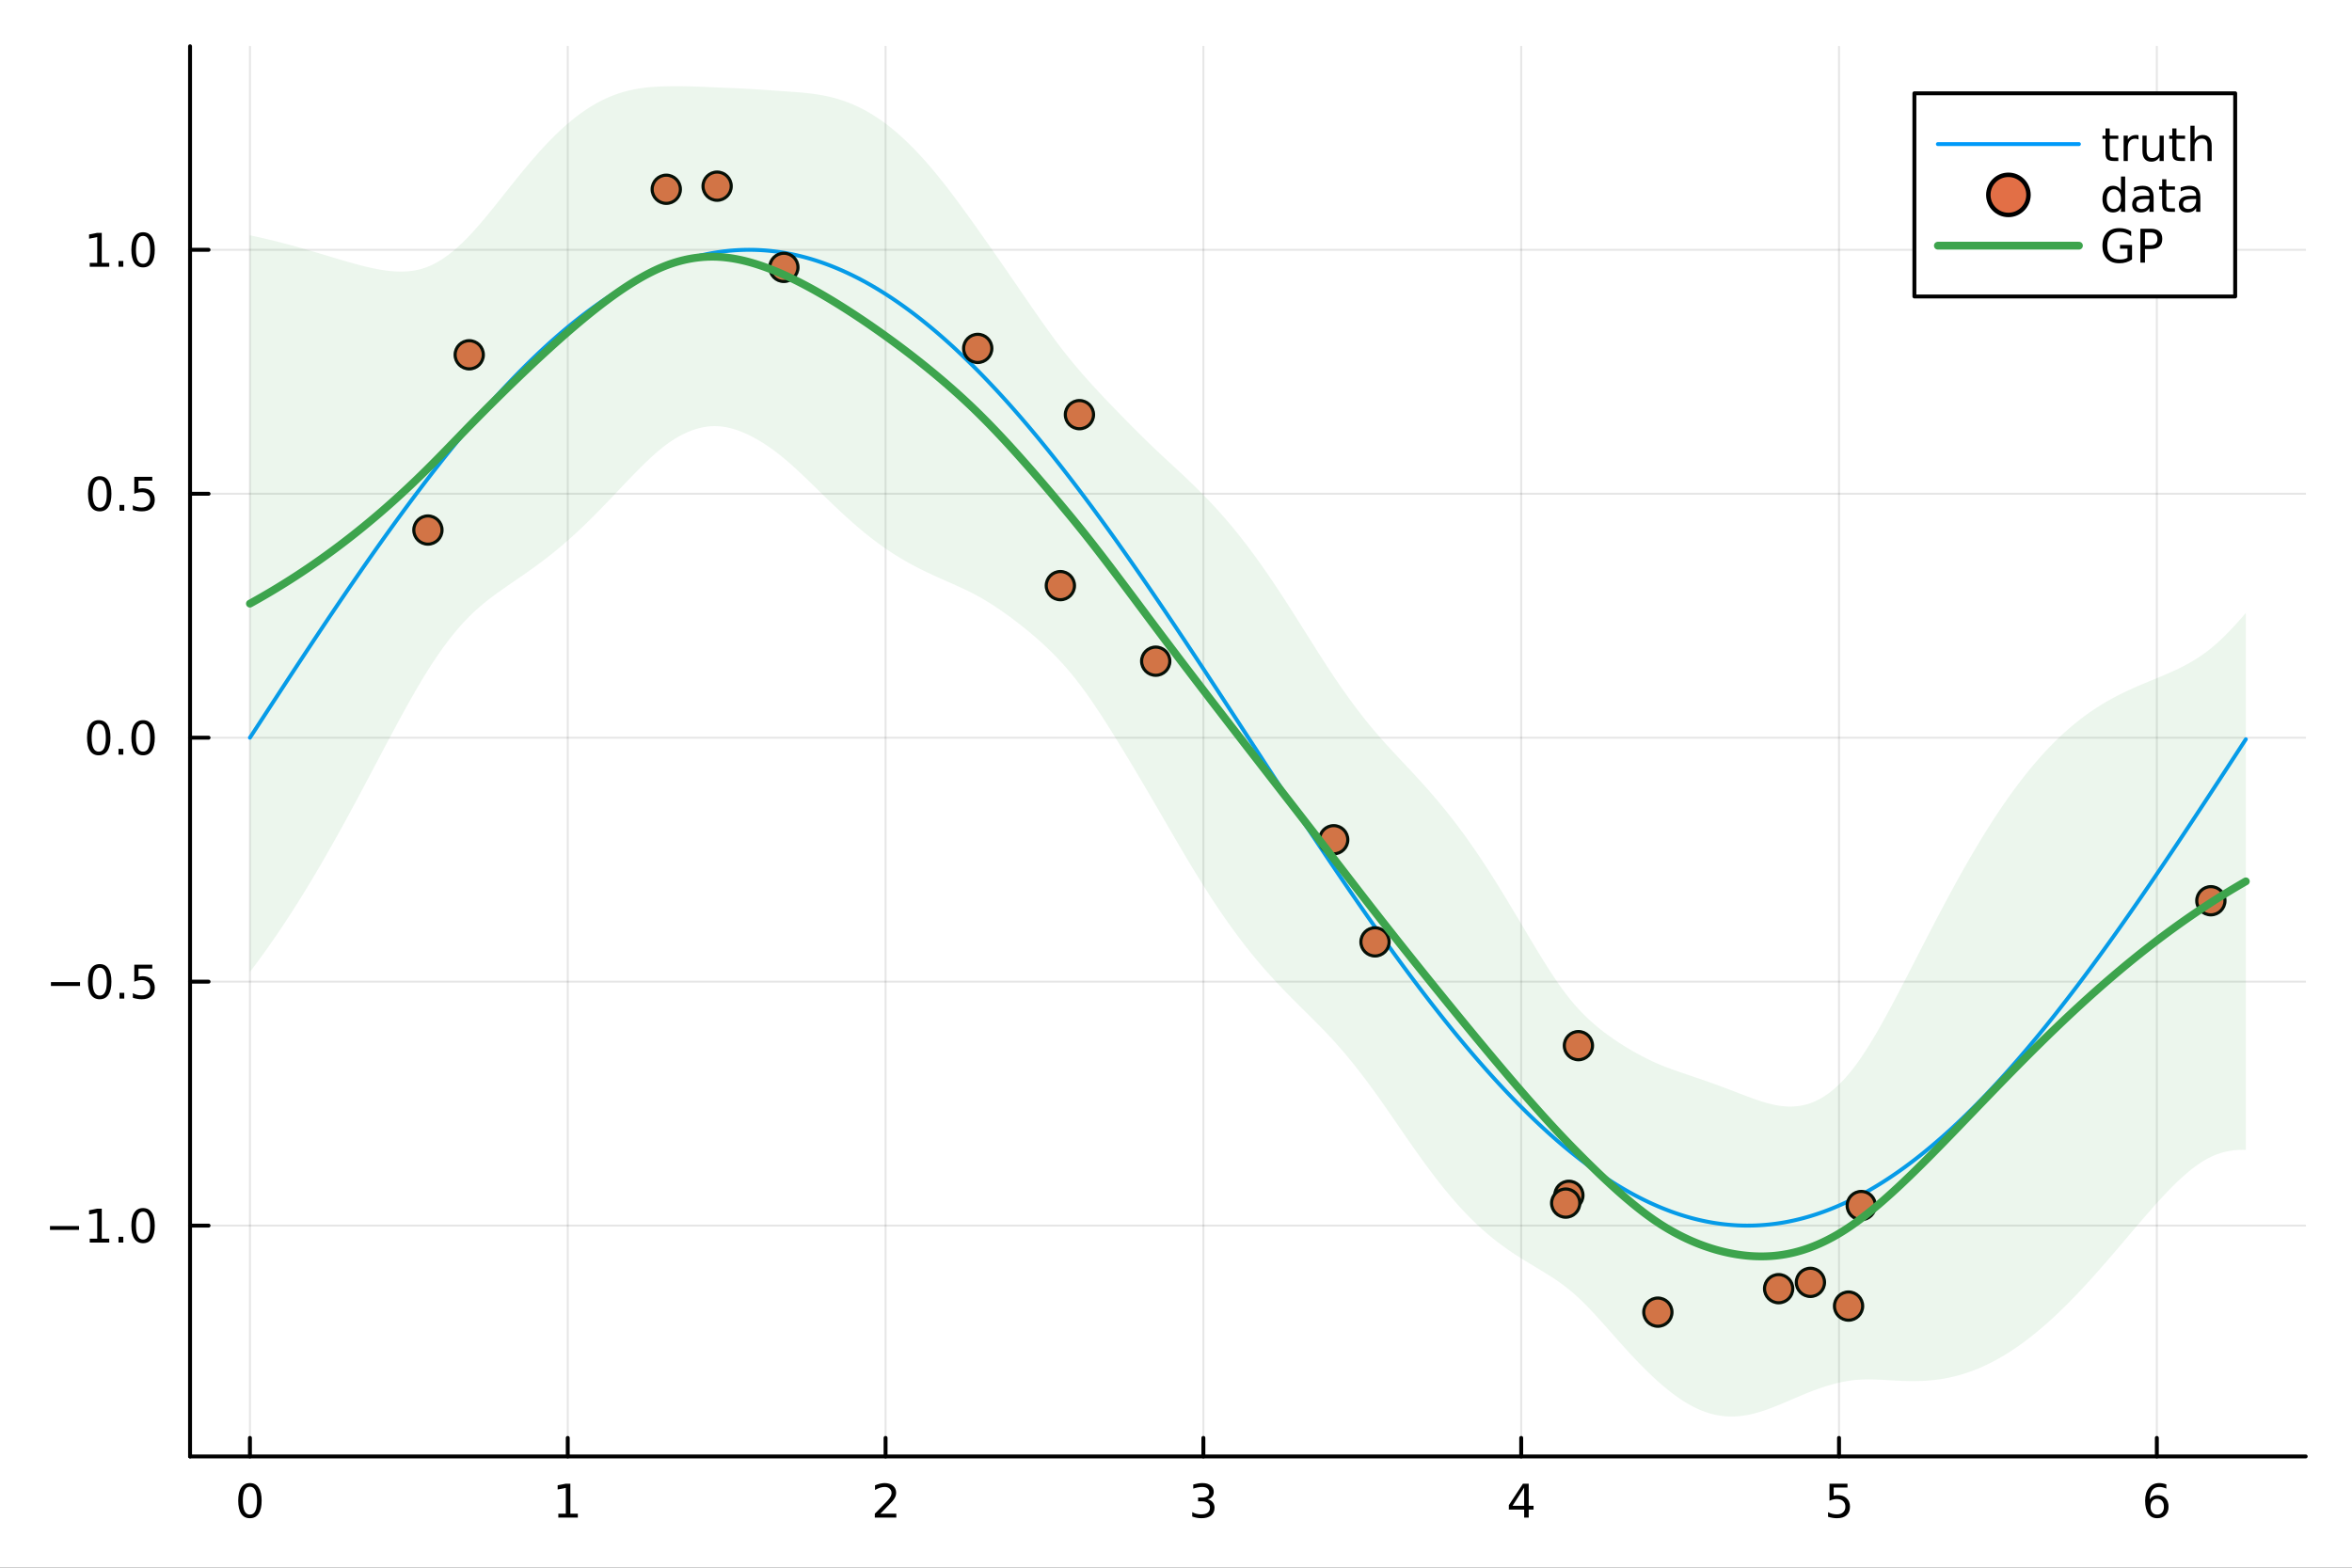 <?xml version="1.0" encoding="utf-8"?>
<svg xmlns="http://www.w3.org/2000/svg" xmlns:xlink="http://www.w3.org/1999/xlink" width="600" height="400" viewBox="0 0 2400 1600">
<rect x="0" y="0" width="2400" height="1600" fill="#333333" stroke="none"/>
<defs>
  <clipPath id="clip100">
    <rect x="0" y="0" width="2400" height="1600"/>
  </clipPath>
</defs>
<path clip-path="url(#clip100)" d="M0 1600 L2400 1600 L2400 0 L0 0  Z" fill="#ffffff" fill-rule="evenodd" fill-opacity="1"/>
<defs>
  <clipPath id="clip101">
    <rect x="480" y="0" width="1681" height="1600"/>
  </clipPath>
</defs>
<path clip-path="url(#clip100)" d="M193.936 1486.45 L2352.76 1486.45 L2352.76 47.244 L193.936 47.244  Z" fill="#ffffff" fill-rule="evenodd" fill-opacity="1"/>
<defs>
  <clipPath id="clip102">
    <rect x="193" y="47" width="2160" height="1440"/>
  </clipPath>
</defs>
<polyline clip-path="url(#clip102)" style="stroke:#000000; stroke-linecap:round; stroke-linejoin:round; stroke-width:2; stroke-opacity:0.1; fill:none" points="255.035,1486.45 255.035,47.244 "/>
<polyline clip-path="url(#clip102)" style="stroke:#000000; stroke-linecap:round; stroke-linejoin:round; stroke-width:2; stroke-opacity:0.1; fill:none" points="579.338,1486.45 579.338,47.244 "/>
<polyline clip-path="url(#clip102)" style="stroke:#000000; stroke-linecap:round; stroke-linejoin:round; stroke-width:2; stroke-opacity:0.1; fill:none" points="903.641,1486.45 903.641,47.244 "/>
<polyline clip-path="url(#clip102)" style="stroke:#000000; stroke-linecap:round; stroke-linejoin:round; stroke-width:2; stroke-opacity:0.1; fill:none" points="1227.94,1486.45 1227.94,47.244 "/>
<polyline clip-path="url(#clip102)" style="stroke:#000000; stroke-linecap:round; stroke-linejoin:round; stroke-width:2; stroke-opacity:0.1; fill:none" points="1552.25,1486.45 1552.25,47.244 "/>
<polyline clip-path="url(#clip102)" style="stroke:#000000; stroke-linecap:round; stroke-linejoin:round; stroke-width:2; stroke-opacity:0.1; fill:none" points="1876.55,1486.45 1876.55,47.244 "/>
<polyline clip-path="url(#clip102)" style="stroke:#000000; stroke-linecap:round; stroke-linejoin:round; stroke-width:2; stroke-opacity:0.1; fill:none" points="2200.85,1486.45 2200.85,47.244 "/>
<polyline clip-path="url(#clip102)" style="stroke:#000000; stroke-linecap:round; stroke-linejoin:round; stroke-width:2; stroke-opacity:0.1; fill:none" points="193.936,1250.87 2352.76,1250.87 "/>
<polyline clip-path="url(#clip102)" style="stroke:#000000; stroke-linecap:round; stroke-linejoin:round; stroke-width:2; stroke-opacity:0.1; fill:none" points="193.936,1001.89 2352.76,1001.89 "/>
<polyline clip-path="url(#clip102)" style="stroke:#000000; stroke-linecap:round; stroke-linejoin:round; stroke-width:2; stroke-opacity:0.1; fill:none" points="193.936,752.911 2352.76,752.911 "/>
<polyline clip-path="url(#clip102)" style="stroke:#000000; stroke-linecap:round; stroke-linejoin:round; stroke-width:2; stroke-opacity:0.1; fill:none" points="193.936,503.933 2352.76,503.933 "/>
<polyline clip-path="url(#clip102)" style="stroke:#000000; stroke-linecap:round; stroke-linejoin:round; stroke-width:2; stroke-opacity:0.1; fill:none" points="193.936,254.955 2352.76,254.955 "/>
<polyline clip-path="url(#clip100)" style="stroke:#000000; stroke-linecap:round; stroke-linejoin:round; stroke-width:4; stroke-opacity:1; fill:none" points="193.936,1486.45 2352.76,1486.45 "/>
<polyline clip-path="url(#clip100)" style="stroke:#000000; stroke-linecap:round; stroke-linejoin:round; stroke-width:4; stroke-opacity:1; fill:none" points="255.035,1486.45 255.035,1467.55 "/>
<polyline clip-path="url(#clip100)" style="stroke:#000000; stroke-linecap:round; stroke-linejoin:round; stroke-width:4; stroke-opacity:1; fill:none" points="579.338,1486.45 579.338,1467.55 "/>
<polyline clip-path="url(#clip100)" style="stroke:#000000; stroke-linecap:round; stroke-linejoin:round; stroke-width:4; stroke-opacity:1; fill:none" points="903.641,1486.45 903.641,1467.55 "/>
<polyline clip-path="url(#clip100)" style="stroke:#000000; stroke-linecap:round; stroke-linejoin:round; stroke-width:4; stroke-opacity:1; fill:none" points="1227.94,1486.45 1227.94,1467.55 "/>
<polyline clip-path="url(#clip100)" style="stroke:#000000; stroke-linecap:round; stroke-linejoin:round; stroke-width:4; stroke-opacity:1; fill:none" points="1552.25,1486.45 1552.25,1467.55 "/>
<polyline clip-path="url(#clip100)" style="stroke:#000000; stroke-linecap:round; stroke-linejoin:round; stroke-width:4; stroke-opacity:1; fill:none" points="1876.55,1486.45 1876.55,1467.55 "/>
<polyline clip-path="url(#clip100)" style="stroke:#000000; stroke-linecap:round; stroke-linejoin:round; stroke-width:4; stroke-opacity:1; fill:none" points="2200.85,1486.45 2200.85,1467.55 "/>
<path clip-path="url(#clip100)" d="M255.035 1517.37 Q251.424 1517.37 249.595 1520.93 Q247.789 1524.47 247.789 1531.6 Q247.789 1538.71 249.595 1542.27 Q251.424 1545.82 255.035 1545.82 Q258.669 1545.82 260.474 1542.27 Q262.303 1538.71 262.303 1531.6 Q262.303 1524.47 260.474 1520.93 Q258.669 1517.37 255.035 1517.37 M255.035 1513.66 Q260.845 1513.66 263.9 1518.27 Q266.979 1522.85 266.979 1531.6 Q266.979 1540.33 263.9 1544.94 Q260.845 1549.52 255.035 1549.52 Q249.225 1549.52 246.146 1544.94 Q243.09 1540.33 243.09 1531.6 Q243.09 1522.85 246.146 1518.27 Q249.225 1513.66 255.035 1513.66 Z" fill="#000000" fill-rule="nonzero" fill-opacity="1" /><path clip-path="url(#clip100)" d="M569.72 1544.91 L577.358 1544.91 L577.358 1518.55 L569.048 1520.21 L569.048 1515.95 L577.312 1514.29 L581.988 1514.29 L581.988 1544.91 L589.627 1544.91 L589.627 1548.85 L569.72 1548.85 L569.72 1544.91 Z" fill="#000000" fill-rule="nonzero" fill-opacity="1" /><path clip-path="url(#clip100)" d="M898.293 1544.91 L914.613 1544.91 L914.613 1548.85 L892.668 1548.85 L892.668 1544.91 Q895.33 1542.16 899.914 1537.53 Q904.52 1532.88 905.701 1531.53 Q907.946 1529.01 908.826 1527.27 Q909.729 1525.51 909.729 1523.82 Q909.729 1521.07 907.784 1519.33 Q905.863 1517.6 902.761 1517.6 Q900.562 1517.6 898.108 1518.36 Q895.678 1519.13 892.9 1520.68 L892.9 1515.95 Q895.724 1514.82 898.178 1514.24 Q900.631 1513.66 902.668 1513.66 Q908.039 1513.66 911.233 1516.35 Q914.428 1519.03 914.428 1523.52 Q914.428 1525.65 913.617 1527.57 Q912.83 1529.47 910.724 1532.07 Q910.145 1532.74 907.043 1535.95 Q903.942 1539.15 898.293 1544.91 Z" fill="#000000" fill-rule="nonzero" fill-opacity="1" /><path clip-path="url(#clip100)" d="M1232.19 1530.21 Q1235.55 1530.93 1237.42 1533.2 Q1239.32 1535.47 1239.32 1538.8 Q1239.32 1543.92 1235.8 1546.72 Q1232.28 1549.52 1225.8 1549.52 Q1223.63 1549.52 1221.31 1549.08 Q1219.02 1548.66 1216.57 1547.81 L1216.57 1543.29 Q1218.51 1544.43 1220.83 1545.01 Q1223.14 1545.58 1225.66 1545.58 Q1230.06 1545.58 1232.35 1543.85 Q1234.67 1542.11 1234.67 1538.8 Q1234.67 1535.75 1232.52 1534.03 Q1230.39 1532.3 1226.57 1532.3 L1222.54 1532.3 L1222.54 1528.45 L1226.75 1528.45 Q1230.2 1528.45 1232.03 1527.09 Q1233.86 1525.7 1233.86 1523.11 Q1233.86 1520.45 1231.96 1519.03 Q1230.08 1517.6 1226.57 1517.6 Q1224.64 1517.6 1222.45 1518.01 Q1220.25 1518.43 1217.61 1519.31 L1217.61 1515.14 Q1220.27 1514.4 1222.58 1514.03 Q1224.92 1513.66 1226.98 1513.66 Q1232.31 1513.66 1235.41 1516.09 Q1238.51 1518.5 1238.51 1522.62 Q1238.51 1525.49 1236.87 1527.48 Q1235.22 1529.45 1232.19 1530.21 Z" fill="#000000" fill-rule="nonzero" fill-opacity="1" /><path clip-path="url(#clip100)" d="M1555.26 1518.36 L1543.45 1536.81 L1555.26 1536.81 L1555.26 1518.36 M1554.03 1514.29 L1559.91 1514.29 L1559.91 1536.81 L1564.84 1536.81 L1564.84 1540.7 L1559.91 1540.7 L1559.91 1548.85 L1555.26 1548.85 L1555.26 1540.7 L1539.65 1540.7 L1539.65 1536.19 L1554.03 1514.29 Z" fill="#000000" fill-rule="nonzero" fill-opacity="1" /><path clip-path="url(#clip100)" d="M1866.83 1514.29 L1885.18 1514.29 L1885.18 1518.22 L1871.11 1518.22 L1871.11 1526.7 Q1872.13 1526.35 1873.15 1526.19 Q1874.17 1526 1875.18 1526 Q1880.97 1526 1884.35 1529.17 Q1887.73 1532.34 1887.73 1537.76 Q1887.73 1543.34 1884.26 1546.44 Q1880.79 1549.52 1874.47 1549.52 Q1872.29 1549.52 1870.02 1549.15 Q1867.78 1548.78 1865.37 1548.04 L1865.37 1543.34 Q1867.45 1544.47 1869.67 1545.03 Q1871.9 1545.58 1874.37 1545.58 Q1878.38 1545.58 1880.72 1543.48 Q1883.05 1541.37 1883.05 1537.76 Q1883.05 1534.15 1880.72 1532.04 Q1878.38 1529.94 1874.37 1529.94 Q1872.5 1529.94 1870.62 1530.35 Q1868.77 1530.77 1866.83 1531.65 L1866.83 1514.29 Z" fill="#000000" fill-rule="nonzero" fill-opacity="1" /><path clip-path="url(#clip100)" d="M2201.26 1529.7 Q2198.11 1529.7 2196.26 1531.86 Q2194.43 1534.01 2194.43 1537.76 Q2194.43 1541.49 2196.26 1543.66 Q2198.11 1545.82 2201.26 1545.82 Q2204.41 1545.82 2206.23 1543.66 Q2208.09 1541.49 2208.09 1537.76 Q2208.09 1534.01 2206.23 1531.86 Q2204.41 1529.7 2201.26 1529.7 M2210.54 1515.05 L2210.54 1519.31 Q2208.78 1518.48 2206.98 1518.04 Q2205.19 1517.6 2203.43 1517.6 Q2198.8 1517.6 2196.35 1520.72 Q2193.92 1523.85 2193.57 1530.17 Q2194.94 1528.15 2197 1527.09 Q2199.06 1526 2201.54 1526 Q2206.74 1526 2209.75 1529.17 Q2212.79 1532.32 2212.79 1537.76 Q2212.79 1543.08 2209.64 1546.3 Q2206.49 1549.52 2201.26 1549.52 Q2195.26 1549.52 2192.09 1544.94 Q2188.92 1540.33 2188.92 1531.6 Q2188.92 1523.41 2192.81 1518.55 Q2196.7 1513.66 2203.25 1513.66 Q2205.01 1513.66 2206.79 1514.01 Q2208.6 1514.36 2210.54 1515.05 Z" fill="#000000" fill-rule="nonzero" fill-opacity="1" /><polyline clip-path="url(#clip100)" style="stroke:#000000; stroke-linecap:round; stroke-linejoin:round; stroke-width:4; stroke-opacity:1; fill:none" points="193.936,1486.45 193.936,47.244 "/>
<polyline clip-path="url(#clip100)" style="stroke:#000000; stroke-linecap:round; stroke-linejoin:round; stroke-width:4; stroke-opacity:1; fill:none" points="193.936,1250.87 212.834,1250.87 "/>
<polyline clip-path="url(#clip100)" style="stroke:#000000; stroke-linecap:round; stroke-linejoin:round; stroke-width:4; stroke-opacity:1; fill:none" points="193.936,1001.89 212.834,1001.89 "/>
<polyline clip-path="url(#clip100)" style="stroke:#000000; stroke-linecap:round; stroke-linejoin:round; stroke-width:4; stroke-opacity:1; fill:none" points="193.936,752.911 212.834,752.911 "/>
<polyline clip-path="url(#clip100)" style="stroke:#000000; stroke-linecap:round; stroke-linejoin:round; stroke-width:4; stroke-opacity:1; fill:none" points="193.936,503.933 212.834,503.933 "/>
<polyline clip-path="url(#clip100)" style="stroke:#000000; stroke-linecap:round; stroke-linejoin:round; stroke-width:4; stroke-opacity:1; fill:none" points="193.936,254.955 212.834,254.955 "/>
<path clip-path="url(#clip100)" d="M50.992 1251.32 L80.668 1251.32 L80.668 1255.25 L50.992 1255.25 L50.992 1251.32 Z" fill="#000000" fill-rule="nonzero" fill-opacity="1" /><path clip-path="url(#clip100)" d="M91.571 1264.21 L99.21 1264.21 L99.21 1237.85 L90.899 1239.51 L90.899 1235.25 L99.163 1233.59 L103.839 1233.59 L103.839 1264.21 L111.478 1264.21 L111.478 1268.15 L91.571 1268.15 L91.571 1264.21 Z" fill="#000000" fill-rule="nonzero" fill-opacity="1" /><path clip-path="url(#clip100)" d="M120.922 1262.27 L125.807 1262.27 L125.807 1268.15 L120.922 1268.15 L120.922 1262.27 Z" fill="#000000" fill-rule="nonzero" fill-opacity="1" /><path clip-path="url(#clip100)" d="M145.992 1236.67 Q142.381 1236.67 140.552 1240.23 Q138.746 1243.77 138.746 1250.9 Q138.746 1258.01 140.552 1261.57 Q142.381 1265.11 145.992 1265.11 Q149.626 1265.11 151.431 1261.57 Q153.26 1258.01 153.26 1250.9 Q153.26 1243.77 151.431 1240.23 Q149.626 1236.67 145.992 1236.67 M145.992 1232.96 Q151.802 1232.96 154.857 1237.57 Q157.936 1242.15 157.936 1250.9 Q157.936 1259.63 154.857 1264.23 Q151.802 1268.82 145.992 1268.82 Q140.181 1268.82 137.103 1264.23 Q134.047 1259.63 134.047 1250.9 Q134.047 1242.15 137.103 1237.57 Q140.181 1232.96 145.992 1232.96 Z" fill="#000000" fill-rule="nonzero" fill-opacity="1" /><path clip-path="url(#clip100)" d="M51.987 1002.34 L81.663 1002.34 L81.663 1006.28 L51.987 1006.28 L51.987 1002.34 Z" fill="#000000" fill-rule="nonzero" fill-opacity="1" /><path clip-path="url(#clip100)" d="M101.756 987.688 Q98.145 987.688 96.316 991.252 Q94.51 994.794 94.51 1001.92 Q94.51 1009.03 96.316 1012.59 Q98.145 1016.14 101.756 1016.14 Q105.39 1016.14 107.196 1012.59 Q109.024 1009.03 109.024 1001.92 Q109.024 994.794 107.196 991.252 Q105.39 987.688 101.756 987.688 M101.756 983.984 Q107.566 983.984 110.621 988.59 Q113.7 993.174 113.7 1001.92 Q113.7 1010.65 110.621 1015.26 Q107.566 1019.84 101.756 1019.84 Q95.946 1019.84 92.867 1015.26 Q89.811 1010.65 89.811 1001.92 Q89.811 993.174 92.867 988.59 Q95.946 983.984 101.756 983.984 Z" fill="#000000" fill-rule="nonzero" fill-opacity="1" /><path clip-path="url(#clip100)" d="M121.918 1013.29 L126.802 1013.29 L126.802 1019.17 L121.918 1019.17 L121.918 1013.29 Z" fill="#000000" fill-rule="nonzero" fill-opacity="1" /><path clip-path="url(#clip100)" d="M137.033 984.609 L155.39 984.609 L155.39 988.544 L141.316 988.544 L141.316 997.016 Q142.334 996.669 143.353 996.507 Q144.371 996.322 145.39 996.322 Q151.177 996.322 154.556 999.493 Q157.936 1002.66 157.936 1008.08 Q157.936 1013.66 154.464 1016.76 Q150.992 1019.84 144.672 1019.84 Q142.496 1019.84 140.228 1019.47 Q137.982 1019.1 135.575 1018.36 L135.575 1013.66 Q137.658 1014.79 139.881 1015.35 Q142.103 1015.91 144.58 1015.91 Q148.584 1015.91 150.922 1013.8 Q153.26 1011.69 153.26 1008.08 Q153.26 1004.47 150.922 1002.36 Q148.584 1000.26 144.58 1000.26 Q142.705 1000.26 140.83 1000.67 Q138.978 1001.09 137.033 1001.97 L137.033 984.609 Z" fill="#000000" fill-rule="nonzero" fill-opacity="1" /><path clip-path="url(#clip100)" d="M100.76 738.71 Q97.149 738.71 95.321 742.274 Q93.515 745.816 93.515 752.946 Q93.515 760.052 95.321 763.617 Q97.149 767.159 100.76 767.159 Q104.395 767.159 106.2 763.617 Q108.029 760.052 108.029 752.946 Q108.029 745.816 106.2 742.274 Q104.395 738.71 100.76 738.71 M100.76 735.006 Q106.571 735.006 109.626 739.612 Q112.705 744.196 112.705 752.946 Q112.705 761.673 109.626 766.279 Q106.571 770.862 100.76 770.862 Q94.95 770.862 91.871 766.279 Q88.816 761.673 88.816 752.946 Q88.816 744.196 91.871 739.612 Q94.95 735.006 100.76 735.006 Z" fill="#000000" fill-rule="nonzero" fill-opacity="1" /><path clip-path="url(#clip100)" d="M120.922 764.311 L125.807 764.311 L125.807 770.191 L120.922 770.191 L120.922 764.311 Z" fill="#000000" fill-rule="nonzero" fill-opacity="1" /><path clip-path="url(#clip100)" d="M145.992 738.71 Q142.381 738.71 140.552 742.274 Q138.746 745.816 138.746 752.946 Q138.746 760.052 140.552 763.617 Q142.381 767.159 145.992 767.159 Q149.626 767.159 151.431 763.617 Q153.26 760.052 153.26 752.946 Q153.26 745.816 151.431 742.274 Q149.626 738.71 145.992 738.71 M145.992 735.006 Q151.802 735.006 154.857 739.612 Q157.936 744.196 157.936 752.946 Q157.936 761.673 154.857 766.279 Q151.802 770.862 145.992 770.862 Q140.181 770.862 137.103 766.279 Q134.047 761.673 134.047 752.946 Q134.047 744.196 137.103 739.612 Q140.181 735.006 145.992 735.006 Z" fill="#000000" fill-rule="nonzero" fill-opacity="1" /><path clip-path="url(#clip100)" d="M101.756 489.732 Q98.145 489.732 96.316 493.297 Q94.51 496.838 94.51 503.968 Q94.51 511.074 96.316 514.639 Q98.145 518.181 101.756 518.181 Q105.39 518.181 107.196 514.639 Q109.024 511.074 109.024 503.968 Q109.024 496.838 107.196 493.297 Q105.39 489.732 101.756 489.732 M101.756 486.028 Q107.566 486.028 110.621 490.635 Q113.7 495.218 113.7 503.968 Q113.7 512.695 110.621 517.301 Q107.566 521.884 101.756 521.884 Q95.946 521.884 92.867 517.301 Q89.811 512.695 89.811 503.968 Q89.811 495.218 92.867 490.635 Q95.946 486.028 101.756 486.028 Z" fill="#000000" fill-rule="nonzero" fill-opacity="1" /><path clip-path="url(#clip100)" d="M121.918 515.333 L126.802 515.333 L126.802 521.213 L121.918 521.213 L121.918 515.333 Z" fill="#000000" fill-rule="nonzero" fill-opacity="1" /><path clip-path="url(#clip100)" d="M137.033 486.653 L155.39 486.653 L155.39 490.588 L141.316 490.588 L141.316 499.06 Q142.334 498.713 143.353 498.551 Q144.371 498.366 145.39 498.366 Q151.177 498.366 154.556 501.537 Q157.936 504.709 157.936 510.125 Q157.936 515.704 154.464 518.806 Q150.992 521.884 144.672 521.884 Q142.496 521.884 140.228 521.514 Q137.982 521.144 135.575 520.403 L135.575 515.704 Q137.658 516.838 139.881 517.394 Q142.103 517.949 144.58 517.949 Q148.584 517.949 150.922 515.843 Q153.26 513.736 153.26 510.125 Q153.26 506.514 150.922 504.408 Q148.584 502.301 144.58 502.301 Q142.705 502.301 140.83 502.718 Q138.978 503.134 137.033 504.014 L137.033 486.653 Z" fill="#000000" fill-rule="nonzero" fill-opacity="1" /><path clip-path="url(#clip100)" d="M91.571 268.3 L99.21 268.3 L99.21 241.934 L90.899 243.601 L90.899 239.342 L99.163 237.675 L103.839 237.675 L103.839 268.3 L111.478 268.3 L111.478 272.235 L91.571 272.235 L91.571 268.3 Z" fill="#000000" fill-rule="nonzero" fill-opacity="1" /><path clip-path="url(#clip100)" d="M120.922 266.356 L125.807 266.356 L125.807 272.235 L120.922 272.235 L120.922 266.356 Z" fill="#000000" fill-rule="nonzero" fill-opacity="1" /><path clip-path="url(#clip100)" d="M145.992 240.754 Q142.381 240.754 140.552 244.319 Q138.746 247.86 138.746 254.99 Q138.746 262.096 140.552 265.661 Q142.381 269.203 145.992 269.203 Q149.626 269.203 151.431 265.661 Q153.26 262.096 153.26 254.99 Q153.26 247.86 151.431 244.319 Q149.626 240.754 145.992 240.754 M145.992 237.05 Q151.802 237.05 154.857 241.657 Q157.936 246.24 157.936 254.99 Q157.936 263.717 154.857 268.323 Q151.802 272.906 145.992 272.906 Q140.181 272.906 137.103 268.323 Q134.047 263.717 134.047 254.99 Q134.047 246.24 137.103 241.657 Q140.181 237.05 145.992 237.05 Z" fill="#000000" fill-rule="nonzero" fill-opacity="1" /><polyline clip-path="url(#clip102)" style="stroke:#009af9; stroke-linecap:round; stroke-linejoin:round; stroke-width:4; stroke-opacity:1; fill:none" points="255.035,752.911 258.278,747.932 261.521,742.953 264.764,737.975 268.007,732.998 271.25,728.024 274.493,723.052 277.736,718.083 280.979,713.117 284.222,708.155 287.465,703.198 290.708,698.246 293.951,693.3 297.194,688.359 300.437,683.425 303.68,678.497 306.923,673.578 310.166,668.666 313.409,663.762 316.652,658.868 319.895,653.982 323.138,649.107 326.381,644.242 329.624,639.388 332.867,634.546 336.11,629.715 339.353,624.896 342.596,620.091 345.84,615.298 349.083,610.519 352.326,605.755 355.569,601.005 358.812,596.271 362.055,591.552 365.298,586.849 368.541,582.163 371.784,577.494 375.027,572.842 378.27,568.209 381.513,563.594 384.756,558.998 387.999,554.421 391.242,549.864 394.485,545.328 397.728,540.812 400.971,536.317 404.214,531.844 407.457,527.394 410.7,522.965 413.943,518.56 417.186,514.178 420.429,509.82 423.672,505.487 426.915,501.178 430.158,496.894 433.401,492.636 436.644,488.404 439.887,484.198 443.13,480.019 446.373,475.868 449.616,471.744 452.859,467.648 456.103,463.581 459.346,459.543 462.589,455.534 465.832,451.555 469.075,447.606 472.318,443.687 475.561,439.8 478.804,435.944 482.047,432.119 485.29,428.327 488.533,424.567 491.776,420.839 495.019,417.145 498.262,413.485 501.505,409.859 504.748,406.266 507.991,402.709 511.234,399.186 514.477,395.699 517.72,392.248 520.963,388.833 524.206,385.454 527.449,382.112 530.692,378.807 533.935,375.539 537.178,372.309 540.421,369.117 543.664,365.964 546.907,362.849 550.15,359.773 553.393,356.736 556.636,353.74 559.879,350.783 563.122,347.866 566.366,344.99 569.609,342.154 572.852,339.36 576.095,336.607 579.338,333.896 582.581,331.226 585.824,328.599 589.067,326.014 592.31,323.472 595.553,320.973 598.796,318.516 602.039,316.104 605.282,313.735 608.525,311.41 611.768,309.129 615.011,306.893 618.254,304.701 621.497,302.554 624.74,300.452 627.983,298.395 631.226,296.384 634.469,294.418 637.712,292.498 640.955,290.624 644.198,288.797 647.441,287.016 650.684,285.281 653.927,283.593 657.17,281.952 660.413,280.359 663.656,278.812 666.899,277.313 670.142,275.861 673.385,274.458 676.629,273.102 679.872,271.794 683.115,270.534 686.358,269.322 689.601,268.159 692.844,267.044 696.087,265.978 699.33,264.96 702.573,263.991 705.816,263.071 709.059,262.201 712.302,261.379 715.545,260.606 718.788,259.883 722.031,259.208 725.274,258.584 728.517,258.008 731.76,257.483 735.003,257.006 738.246,256.58 741.489,256.203 744.732,255.875 747.975,255.597 751.218,255.369 754.461,255.191 757.704,255.063 760.947,254.984 764.19,254.955 767.433,254.976 770.676,255.047 773.919,255.167 777.162,255.338 780.405,255.558 783.648,255.828 786.892,256.147 790.135,256.516 793.378,256.935 796.621,257.403 799.864,257.921 803.107,258.489 806.35,259.106 809.593,259.772 812.836,260.488 816.079,261.252 819.322,262.066 822.565,262.929 825.808,263.841 829.051,264.802 832.294,265.812 835.537,266.871 838.78,267.978 842.023,269.133 845.266,270.337 848.509,271.59 851.752,272.89 854.995,274.238 858.238,275.635 861.481,277.079 864.724,278.57 867.967,280.109 871.21,281.695 874.453,283.329 877.696,285.009 880.939,286.736 884.182,288.51 887.425,290.33 890.668,292.196 893.911,294.109 897.155,296.067 900.398,298.071 903.641,300.121 906.884,302.216 910.127,304.356 913.37,306.54 916.613,308.77 919.856,311.044 923.099,313.362 926.342,315.724 929.585,318.129 932.828,320.578 936.071,323.071 939.314,325.606 942.557,328.184 945.8,330.805 949.043,333.468 952.286,336.172 955.529,338.919 958.772,341.707 962.015,344.535 965.258,347.405 968.501,350.315 971.744,353.266 974.987,356.257 978.23,359.287 981.473,362.356 984.716,365.465 987.959,368.612 991.202,371.798 994.445,375.022 997.688,378.284 1000.93,381.583 1004.17,384.919 1007.42,388.292 1010.66,391.702 1013.9,395.147 1017.15,398.629 1020.39,402.146 1023.63,405.697 1026.88,409.284 1030.12,412.905 1033.36,416.56 1036.6,420.249 1039.85,423.971 1043.09,427.726 1046.33,431.513 1049.58,435.332 1052.82,439.184 1056.06,443.066 1059.31,446.98 1062.55,450.924 1065.79,454.898 1069.04,458.902 1072.28,462.936 1075.52,466.999 1078.76,471.09 1082.01,475.209 1085.25,479.356 1088.49,483.531 1091.74,487.732 1094.98,491.96 1098.22,496.214 1101.47,500.494 1104.71,504.799 1107.95,509.128 1111.19,513.483 1114.44,517.861 1117.68,522.262 1120.92,526.687 1124.17,531.134 1127.41,535.604 1130.65,540.095 1133.9,544.607 1137.14,549.14 1140.38,553.694 1143.62,558.268 1146.87,562.861 1150.11,567.473 1153.35,572.103 1156.6,576.752 1159.84,581.418 1163.08,586.102 1166.33,590.802 1169.57,595.518 1172.81,600.25 1176.06,604.998 1179.3,609.76 1182.54,614.536 1185.78,619.326 1189.03,624.13 1192.27,628.946 1195.51,633.775 1198.76,638.616 1202,643.468 1205.24,648.332 1208.49,653.205 1211.73,658.089 1214.97,662.982 1218.21,667.884 1221.46,672.795 1224.7,677.713 1227.94,682.639 1231.19,687.573 1234.43,692.512 1237.67,697.458 1240.92,702.409 1244.16,707.366 1247.4,712.327 1250.64,717.291 1253.89,722.26 1257.13,727.232 1260.37,732.206 1263.62,737.182 1266.86,742.16 1270.1,747.138 1273.35,752.118 1276.59,757.097 1279.83,762.077 1283.08,767.055 1286.32,772.031 1289.56,777.006 1292.8,781.979 1296.05,786.948 1299.29,791.914 1302.53,796.877 1305.78,801.834 1309.02,806.787 1312.26,811.735 1315.51,816.677 1318.75,821.612 1321.99,826.54 1325.23,831.461 1328.48,836.375 1331.72,841.279 1334.96,846.175 1338.21,851.062 1341.45,855.939 1344.69,860.806 1347.94,865.661 1351.18,870.506 1354.42,875.339 1357.66,880.159 1360.91,884.967 1364.15,889.762 1367.39,894.542 1370.64,899.309 1373.88,904.061 1377.12,908.798 1380.37,913.52 1383.61,918.225 1386.85,922.914 1390.1,927.586 1393.34,932.24 1396.58,936.876 1399.82,941.494 1403.07,946.093 1406.31,950.673 1409.55,955.233 1412.8,959.773 1416.04,964.292 1419.28,968.79 1422.53,973.267 1425.77,977.721 1429.01,982.153 1432.25,986.562 1435.5,990.947 1438.74,995.309 1441.98,999.647 1445.23,1003.96 1448.47,1008.25 1451.71,1012.51 1454.96,1016.75 1458.2,1020.96 1461.44,1025.14 1464.68,1029.29 1467.93,1033.42 1471.17,1037.52 1474.41,1041.6 1477.66,1045.64 1480.9,1049.65 1484.14,1053.64 1487.39,1057.59 1490.63,1061.51 1493.87,1065.41 1497.11,1069.27 1500.36,1073.1 1503.6,1076.89 1506.84,1080.66 1510.09,1084.39 1513.33,1088.09 1516.57,1091.76 1519.82,1095.39 1523.06,1098.99 1526.3,1102.55 1529.55,1106.08 1532.79,1109.57 1536.03,1113.03 1539.27,1116.45 1542.52,1119.83 1545.76,1123.18 1549,1126.49 1552.25,1129.77 1555.49,1133 1558.73,1136.2 1561.98,1139.36 1565.22,1142.48 1568.46,1145.56 1571.7,1148.6 1574.95,1151.61 1578.19,1154.57 1581.43,1157.49 1584.68,1160.38 1587.92,1163.22 1591.16,1166.02 1594.41,1168.78 1597.65,1171.5 1600.89,1174.17 1604.13,1176.81 1607.38,1179.4 1610.62,1181.95 1613.86,1184.45 1617.11,1186.92 1620.35,1189.34 1623.59,1191.71 1626.84,1194.04 1630.08,1196.33 1633.32,1198.58 1636.57,1200.78 1639.81,1202.93 1643.05,1205.04 1646.29,1207.1 1649.54,1209.12 1652.78,1211.09 1656.02,1213.02 1659.27,1214.9 1662.51,1216.74 1665.75,1218.53 1669,1220.27 1672.24,1221.96 1675.48,1223.61 1678.72,1225.21 1681.97,1226.77 1685.21,1228.27 1688.45,1229.73 1691.7,1231.14 1694.94,1232.51 1698.18,1233.82 1701.43,1235.09 1704.67,1236.31 1707.91,1237.48 1711.15,1238.6 1714.4,1239.68 1717.64,1240.7 1720.88,1241.68 1724.13,1242.61 1727.37,1243.49 1730.61,1244.32 1733.86,1245.1 1737.1,1245.83 1740.34,1246.51 1743.59,1247.14 1746.83,1247.73 1750.07,1248.26 1753.31,1248.74 1756.56,1249.18 1759.8,1249.56 1763.04,1249.9 1766.29,1250.18 1769.53,1250.42 1772.77,1250.61 1776.02,1250.74 1779.26,1250.83 1782.5,1250.87 1785.74,1250.85 1788.99,1250.79 1792.23,1250.68 1795.47,1250.51 1798.72,1250.3 1801.96,1250.04 1805.2,1249.73 1808.45,1249.37 1811.69,1248.96 1814.93,1248.5 1818.17,1247.99 1821.42,1247.43 1824.66,1246.82 1827.9,1246.16 1831.15,1245.45 1834.39,1244.69 1837.63,1243.89 1840.88,1243.03 1844.12,1242.13 1847.36,1241.18 1850.61,1240.17 1853.85,1239.12 1857.09,1238.02 1860.33,1236.88 1863.58,1235.68 1866.82,1234.44 1870.06,1233.14 1873.31,1231.8 1876.55,1230.41 1879.79,1228.98 1883.04,1227.49 1886.28,1225.96 1889.52,1224.38 1892.76,1222.76 1896.01,1221.08 1899.25,1219.36 1902.49,1217.6 1905.74,1215.78 1908.98,1213.93 1912.22,1212.02 1915.47,1210.07 1918.71,1208.07 1921.95,1206.03 1925.19,1203.94 1928.44,1201.81 1931.68,1199.63 1934.92,1197.41 1938.17,1195.14 1941.41,1192.83 1944.65,1190.48 1947.9,1188.08 1951.14,1185.64 1954.38,1183.15 1957.63,1180.62 1960.87,1178.05 1964.11,1175.44 1967.35,1172.78 1970.6,1170.08 1973.84,1167.34 1977.08,1164.56 1980.33,1161.74 1983.57,1158.88 1986.81,1155.97 1990.06,1153.03 1993.3,1150.04 1996.54,1147.02 1999.78,1143.96 2003.03,1140.85 2006.27,1137.71 2009.51,1134.53 2012.76,1131.32 2016,1128.06 2019.24,1124.77 2022.49,1121.44 2025.73,1118.07 2028.97,1114.67 2032.21,1111.23 2035.46,1107.75 2038.7,1104.24 2041.94,1100.69 2045.19,1097.11 2048.43,1093.5 2051.67,1089.85 2054.92,1086.16 2058.16,1082.45 2061.4,1078.7 2064.65,1074.91 2067.89,1071.1 2071.13,1067.25 2074.37,1063.38 2077.62,1059.47 2080.86,1055.53 2084.1,1051.56 2087.35,1047.56 2090.59,1043.53 2093.83,1039.47 2097.08,1035.39 2100.32,1031.27 2103.56,1027.13 2106.8,1022.96 2110.05,1018.76 2113.29,1014.54 2116.53,1010.29 2119.78,1006.01 2123.02,1001.71 2126.26,997.385 2129.51,993.035 2132.75,988.66 2135.99,984.262 2139.23,979.841 2142.48,975.398 2145.72,970.932 2148.96,966.444 2152.21,961.935 2155.45,957.405 2158.69,952.855 2161.94,948.284 2165.18,943.694 2168.42,939.085 2171.67,934.457 2174.91,929.812 2178.15,925.148 2181.39,920.467 2184.64,915.77 2187.88,911.056 2191.12,906.327 2194.37,901.582 2197.61,896.822 2200.85,892.048 2204.1,887.259 2207.34,882.458 2210.58,877.643 2213.82,872.816 2217.07,867.978 2220.31,863.127 2223.55,858.266 2226.8,853.394 2230.04,848.512 2233.28,843.62 2236.53,838.719 2239.77,833.81 2243.01,828.893 2246.25,823.968 2249.5,819.036 2252.74,814.097 2255.98,809.152 2259.23,804.202 2262.47,799.246 2265.71,794.286 2268.96,789.322 2272.2,784.354 2275.44,779.382 2278.69,774.409 2281.93,769.433 2285.17,764.455 2288.41,759.477 2291.66,754.497 "/>
<circle clip-path="url(#clip102)" cx="1691.7" cy="1339.2" r="14.4" fill="#e26f46" fill-rule="evenodd" fill-opacity="1" stroke="#000000" stroke-opacity="1" stroke-width="3.2"/>
<circle clip-path="url(#clip102)" cx="2255.98" cy="919.304" r="14.4" fill="#e26f46" fill-rule="evenodd" fill-opacity="1" stroke="#000000" stroke-opacity="1" stroke-width="3.2"/>
<circle clip-path="url(#clip102)" cx="436.644" cy="540.972" r="14.4" fill="#e26f46" fill-rule="evenodd" fill-opacity="1" stroke="#000000" stroke-opacity="1" stroke-width="3.2"/>
<circle clip-path="url(#clip102)" cx="1847.36" cy="1308.79" r="14.4" fill="#e26f46" fill-rule="evenodd" fill-opacity="1" stroke="#000000" stroke-opacity="1" stroke-width="3.2"/>
<circle clip-path="url(#clip102)" cx="1610.62" cy="1067.2" r="14.4" fill="#e26f46" fill-rule="evenodd" fill-opacity="1" stroke="#000000" stroke-opacity="1" stroke-width="3.2"/>
<circle clip-path="url(#clip102)" cx="731.76" cy="190.01" r="14.4" fill="#e26f46" fill-rule="evenodd" fill-opacity="1" stroke="#000000" stroke-opacity="1" stroke-width="3.2"/>
<circle clip-path="url(#clip102)" cx="1101.47" cy="423.204" r="14.4" fill="#e26f46" fill-rule="evenodd" fill-opacity="1" stroke="#000000" stroke-opacity="1" stroke-width="3.2"/>
<circle clip-path="url(#clip102)" cx="1179.3" cy="674.811" r="14.4" fill="#e26f46" fill-rule="evenodd" fill-opacity="1" stroke="#000000" stroke-opacity="1" stroke-width="3.2"/>
<circle clip-path="url(#clip102)" cx="1814.93" cy="1315.24" r="14.4" fill="#e26f46" fill-rule="evenodd" fill-opacity="1" stroke="#000000" stroke-opacity="1" stroke-width="3.2"/>
<circle clip-path="url(#clip102)" cx="679.872" cy="193.173" r="14.4" fill="#e26f46" fill-rule="evenodd" fill-opacity="1" stroke="#000000" stroke-opacity="1" stroke-width="3.2"/>
<circle clip-path="url(#clip102)" cx="997.688" cy="355.591" r="14.4" fill="#e26f46" fill-rule="evenodd" fill-opacity="1" stroke="#000000" stroke-opacity="1" stroke-width="3.2"/>
<circle clip-path="url(#clip102)" cx="799.864" cy="272.88" r="14.4" fill="#e26f46" fill-rule="evenodd" fill-opacity="1" stroke="#000000" stroke-opacity="1" stroke-width="3.2"/>
<circle clip-path="url(#clip102)" cx="1886.28" cy="1333" r="14.4" fill="#e26f46" fill-rule="evenodd" fill-opacity="1" stroke="#000000" stroke-opacity="1" stroke-width="3.2"/>
<circle clip-path="url(#clip102)" cx="1600.89" cy="1219.94" r="14.4" fill="#e26f46" fill-rule="evenodd" fill-opacity="1" stroke="#000000" stroke-opacity="1" stroke-width="3.2"/>
<circle clip-path="url(#clip102)" cx="478.804" cy="362.104" r="14.4" fill="#e26f46" fill-rule="evenodd" fill-opacity="1" stroke="#000000" stroke-opacity="1" stroke-width="3.2"/>
<circle clip-path="url(#clip102)" cx="1597.65" cy="1227.9" r="14.4" fill="#e26f46" fill-rule="evenodd" fill-opacity="1" stroke="#000000" stroke-opacity="1" stroke-width="3.2"/>
<circle clip-path="url(#clip102)" cx="1360.91" cy="857.053" r="14.4" fill="#e26f46" fill-rule="evenodd" fill-opacity="1" stroke="#000000" stroke-opacity="1" stroke-width="3.2"/>
<circle clip-path="url(#clip102)" cx="1403.07" cy="961.293" r="14.4" fill="#e26f46" fill-rule="evenodd" fill-opacity="1" stroke="#000000" stroke-opacity="1" stroke-width="3.2"/>
<circle clip-path="url(#clip102)" cx="1082.01" cy="597.703" r="14.4" fill="#e26f46" fill-rule="evenodd" fill-opacity="1" stroke="#000000" stroke-opacity="1" stroke-width="3.2"/>
<circle clip-path="url(#clip102)" cx="1899.25" cy="1230.39" r="14.4" fill="#e26f46" fill-rule="evenodd" fill-opacity="1" stroke="#000000" stroke-opacity="1" stroke-width="3.2"/>
<path clip-path="url(#clip102)" d="M255.035 991.995 L258.278 987.718 L261.521 983.381 L264.764 978.984 L268.007 974.528 L271.25 970.01 L274.493 965.432 L277.736 960.793 L280.979 956.094 L284.222 951.334 L287.465 946.513 L290.708 941.631 L293.951 936.688 L297.194 931.685 L300.437 926.622 L303.68 921.5 L306.923 916.317 L310.166 911.076 L313.409 905.777 L316.652 900.42 L319.895 895.006 L323.138 889.536 L326.381 884.012 L329.624 878.433 L332.867 872.802 L336.11 867.121 L339.353 861.389 L342.596 855.61 L345.84 849.785 L349.083 843.916 L352.326 838.006 L355.569 832.057 L358.812 826.072 L362.055 820.053 L365.298 814.005 L368.541 807.93 L371.784 801.832 L375.027 795.716 L378.27 789.586 L381.513 783.446 L384.756 777.302 L387.999 771.159 L391.242 765.022 L394.485 758.899 L397.728 752.796 L400.971 746.719 L404.214 740.676 L407.457 734.675 L410.7 728.725 L413.943 722.832 L417.186 717.008 L420.429 711.26 L423.672 705.598 L426.915 700.032 L430.158 694.572 L433.401 689.229 L436.644 684.011 L439.887 678.928 L443.13 673.983 L446.373 669.178 L449.616 664.515 L452.859 659.997 L456.103 655.624 L459.346 651.399 L462.589 647.322 L465.832 643.395 L469.075 639.62 L472.318 635.998 L475.561 632.529 L478.804 629.216 L482.047 626.056 L485.29 623.038 L488.533 620.151 L491.776 617.381 L495.019 614.716 L498.262 612.142 L501.505 609.648 L504.748 607.223 L507.991 604.855 L511.234 602.534 L514.477 600.25 L517.72 597.993 L520.963 595.754 L524.206 593.525 L527.449 591.299 L530.692 589.067 L533.935 586.823 L537.178 584.561 L540.421 582.276 L543.664 579.963 L546.907 577.616 L550.15 575.232 L553.393 572.807 L556.636 570.338 L559.879 567.823 L563.122 565.258 L566.366 562.643 L569.609 559.976 L572.852 557.256 L576.095 554.481 L579.338 551.653 L582.581 548.771 L585.824 545.835 L589.067 542.847 L592.31 539.808 L595.553 536.719 L598.796 533.583 L602.039 530.401 L605.282 527.177 L608.525 523.914 L611.768 520.614 L615.011 517.283 L618.254 513.925 L621.497 510.544 L624.74 507.144 L627.983 503.733 L631.226 500.316 L634.469 496.899 L637.712 493.489 L640.955 490.093 L644.198 486.72 L647.441 483.377 L650.684 480.074 L653.927 476.819 L657.17 473.623 L660.413 470.495 L663.656 467.445 L666.899 464.486 L670.142 461.629 L673.385 458.885 L676.629 456.267 L679.872 453.787 L683.115 451.456 L686.358 449.275 L689.601 447.245 L692.844 445.364 L696.087 443.634 L699.33 442.054 L702.573 440.626 L705.816 439.351 L709.059 438.231 L712.302 437.267 L715.545 436.462 L718.788 435.819 L722.031 435.341 L725.274 435.032 L728.517 434.896 L731.76 434.936 L735.003 435.155 L738.246 435.547 L741.489 436.104 L744.732 436.818 L747.975 437.682 L751.218 438.689 L754.461 439.832 L757.704 441.105 L760.947 442.504 L764.19 444.022 L767.433 445.655 L770.676 447.4 L773.919 449.253 L777.162 451.21 L780.405 453.27 L783.648 455.429 L786.892 457.688 L790.135 460.043 L793.378 462.495 L796.621 465.042 L799.864 467.684 L803.107 470.42 L806.35 473.24 L809.593 476.135 L812.836 479.094 L816.079 482.109 L819.322 485.17 L822.565 488.269 L825.808 491.396 L829.051 494.544 L832.294 497.705 L835.537 500.872 L838.78 504.037 L842.023 507.196 L845.266 510.34 L848.509 513.465 L851.752 516.565 L854.995 519.636 L858.238 522.672 L861.481 525.67 L864.724 528.625 L867.967 531.535 L871.21 534.396 L874.453 537.205 L877.696 539.959 L880.939 542.657 L884.182 545.297 L887.425 547.877 L890.668 550.395 L893.911 552.852 L897.155 555.245 L900.398 557.575 L903.641 559.842 L906.884 562.046 L910.127 564.187 L913.37 566.266 L916.613 568.284 L919.856 570.242 L923.099 572.143 L926.342 573.987 L929.585 575.778 L932.828 577.518 L936.071 579.209 L939.314 580.854 L942.557 582.458 L945.8 584.024 L949.043 585.555 L952.286 587.057 L955.529 588.535 L958.772 589.992 L962.015 591.435 L965.258 592.87 L968.501 594.303 L971.744 595.739 L974.987 597.187 L978.23 598.653 L981.473 600.144 L984.716 601.669 L987.959 603.236 L991.202 604.852 L994.445 606.527 L997.688 608.269 L1000.93 610.085 L1004.17 611.974 L1007.42 613.93 L1010.66 615.952 L1013.9 618.034 L1017.15 620.175 L1020.39 622.372 L1023.63 624.621 L1026.88 626.922 L1030.12 629.273 L1033.36 631.673 L1036.6 634.123 L1039.85 636.621 L1043.09 639.17 L1046.33 641.771 L1049.58 644.426 L1052.82 647.137 L1056.06 649.909 L1059.31 652.746 L1062.55 655.651 L1065.79 658.631 L1069.04 661.691 L1072.28 664.837 L1075.52 668.077 L1078.76 671.417 L1082.01 674.865 L1085.25 678.427 L1088.49 682.108 L1091.74 685.911 L1094.98 689.841 L1098.22 693.9 L1101.47 698.093 L1104.71 702.422 L1107.95 706.878 L1111.19 711.452 L1114.44 716.134 L1117.68 720.914 L1120.92 725.784 L1124.17 730.734 L1127.41 735.757 L1130.65 740.846 L1133.9 745.993 L1137.14 751.192 L1140.38 756.438 L1143.62 761.726 L1146.87 767.051 L1150.11 772.409 L1153.35 777.797 L1156.6 783.212 L1159.84 788.652 L1163.08 794.115 L1166.33 799.601 L1169.57 805.107 L1172.81 810.633 L1176.06 816.179 L1179.3 821.745 L1182.54 827.329 L1185.78 832.925 L1189.03 838.526 L1192.27 844.125 L1195.51 849.715 L1198.76 855.289 L1202 860.84 L1205.24 866.364 L1208.49 871.853 L1211.73 877.303 L1214.97 882.709 L1218.21 888.065 L1221.46 893.368 L1224.7 898.614 L1227.94 903.798 L1231.19 908.918 L1234.43 913.97 L1237.67 918.952 L1240.92 923.862 L1244.16 928.697 L1247.4 933.455 L1250.64 938.136 L1253.89 942.738 L1257.13 947.261 L1260.37 951.703 L1263.62 956.066 L1266.86 960.348 L1270.1 964.551 L1273.35 968.675 L1276.59 972.721 L1279.83 976.69 L1283.08 980.585 L1286.32 984.408 L1289.56 988.16 L1292.8 991.845 L1296.05 995.465 L1299.29 999.024 L1302.53 1002.53 L1305.78 1005.97 L1309.02 1009.37 L1312.26 1012.73 L1315.51 1016.04 L1318.75 1019.33 L1321.99 1022.58 L1325.23 1025.82 L1328.48 1029.04 L1331.72 1032.25 L1334.96 1035.47 L1338.21 1038.69 L1341.45 1041.93 L1344.69 1045.19 L1347.94 1048.49 L1351.18 1051.83 L1354.42 1055.23 L1357.66 1058.68 L1360.91 1062.21 L1364.15 1065.81 L1367.39 1069.5 L1370.64 1073.26 L1373.88 1077.1 L1377.12 1081.01 L1380.37 1085 L1383.61 1089.06 L1386.85 1093.19 L1390.1 1097.39 L1393.34 1101.66 L1396.58 1106 L1399.82 1110.4 L1403.07 1114.87 L1406.31 1119.4 L1409.55 1123.98 L1412.8 1128.61 L1416.04 1133.27 L1419.28 1137.96 L1422.53 1142.66 L1425.77 1147.37 L1429.01 1152.09 L1432.25 1156.79 L1435.5 1161.48 L1438.74 1166.14 L1441.98 1170.78 L1445.23 1175.37 L1448.47 1179.93 L1451.71 1184.43 L1454.96 1188.88 L1458.2 1193.26 L1461.44 1197.58 L1464.68 1201.84 L1467.93 1206.02 L1471.17 1210.12 L1474.41 1214.14 L1477.66 1218.08 L1480.9 1221.93 L1484.14 1225.69 L1487.39 1229.37 L1490.63 1232.95 L1493.87 1236.44 L1497.11 1239.83 L1500.36 1243.14 L1503.6 1246.35 L1506.84 1249.46 L1510.09 1252.48 L1513.33 1255.41 L1516.57 1258.25 L1519.82 1261 L1523.06 1263.66 L1526.3 1266.24 L1529.55 1268.74 L1532.79 1271.16 L1536.03 1273.51 L1539.27 1275.78 L1542.52 1277.99 L1545.76 1280.15 L1549 1282.25 L1552.25 1284.3 L1555.49 1286.31 L1558.73 1288.3 L1561.98 1290.26 L1565.22 1292.21 L1568.46 1294.15 L1571.7 1296.1 L1574.95 1298.07 L1578.19 1300.07 L1581.43 1302.12 L1584.68 1304.21 L1587.92 1306.38 L1591.16 1308.62 L1594.41 1310.96 L1597.65 1313.41 L1600.89 1315.97 L1604.13 1318.67 L1607.38 1321.49 L1610.62 1324.44 L1613.86 1327.52 L1617.11 1330.72 L1620.35 1334.02 L1623.59 1337.41 L1626.84 1340.88 L1630.08 1344.41 L1633.32 1348 L1636.57 1351.62 L1639.81 1355.27 L1643.05 1358.93 L1646.29 1362.59 L1649.54 1366.25 L1652.78 1369.89 L1656.02 1373.51 L1659.27 1377.09 L1662.51 1380.63 L1665.75 1384.13 L1669 1387.57 L1672.24 1390.95 L1675.48 1394.27 L1678.72 1397.52 L1681.97 1400.7 L1685.21 1403.81 L1688.45 1406.83 L1691.7 1409.78 L1694.94 1412.64 L1698.18 1415.41 L1701.43 1418.09 L1704.67 1420.67 L1707.91 1423.14 L1711.15 1425.5 L1714.4 1427.74 L1717.64 1429.87 L1720.88 1431.87 L1724.13 1433.74 L1727.37 1435.49 L1730.61 1437.1 L1733.86 1438.58 L1737.1 1439.92 L1740.34 1441.12 L1743.59 1442.18 L1746.83 1443.1 L1750.07 1443.89 L1753.31 1444.53 L1756.56 1445.03 L1759.8 1445.4 L1763.04 1445.62 L1766.29 1445.72 L1769.53 1445.68 L1772.77 1445.51 L1776.02 1445.21 L1779.26 1444.8 L1782.5 1444.27 L1785.74 1443.62 L1788.99 1442.88 L1792.23 1442.03 L1795.47 1441.09 L1798.72 1440.06 L1801.96 1438.96 L1805.2 1437.79 L1808.45 1436.57 L1811.69 1435.29 L1814.93 1433.98 L1818.17 1432.65 L1821.42 1431.29 L1824.66 1429.91 L1827.9 1428.53 L1831.15 1427.14 L1834.39 1425.75 L1837.63 1424.38 L1840.88 1423.03 L1844.12 1421.7 L1847.36 1420.41 L1850.61 1419.16 L1853.85 1417.96 L1857.09 1416.81 L1860.33 1415.71 L1863.58 1414.67 L1866.82 1413.69 L1870.06 1412.78 L1873.31 1411.93 L1876.55 1411.15 L1879.79 1410.45 L1883.04 1409.83 L1886.28 1409.29 L1889.52 1408.84 L1892.76 1408.47 L1896.01 1408.19 L1899.25 1408 L1902.49 1407.88 L1905.74 1407.83 L1908.98 1407.85 L1912.22 1407.92 L1915.47 1408.03 L1918.71 1408.17 L1921.95 1408.34 L1925.19 1408.51 L1928.44 1408.7 L1931.68 1408.88 L1934.92 1409.05 L1938.17 1409.2 L1941.41 1409.34 L1944.65 1409.44 L1947.9 1409.51 L1951.14 1409.55 L1954.38 1409.54 L1957.63 1409.48 L1960.87 1409.38 L1964.11 1409.22 L1967.35 1409.01 L1970.6 1408.73 L1973.84 1408.4 L1977.08 1408 L1980.33 1407.54 L1983.57 1407.01 L1986.81 1406.42 L1990.06 1405.75 L1993.3 1405.01 L1996.54 1404.2 L1999.78 1403.32 L2003.03 1402.37 L2006.27 1401.34 L2009.51 1400.24 L2012.76 1399.06 L2016 1397.81 L2019.24 1396.48 L2022.49 1395.08 L2025.73 1393.6 L2028.97 1392.05 L2032.21 1390.43 L2035.46 1388.73 L2038.7 1386.95 L2041.94 1385.1 L2045.19 1383.18 L2048.43 1381.19 L2051.67 1379.12 L2054.92 1376.98 L2058.16 1374.77 L2061.4 1372.49 L2064.65 1370.14 L2067.89 1367.72 L2071.13 1365.23 L2074.37 1362.67 L2077.62 1360.05 L2080.86 1357.36 L2084.1 1354.61 L2087.35 1351.79 L2090.59 1348.92 L2093.83 1345.98 L2097.08 1342.98 L2100.32 1339.92 L2103.56 1336.8 L2106.8 1333.63 L2110.05 1330.4 L2113.29 1327.12 L2116.53 1323.79 L2119.78 1320.42 L2123.02 1316.99 L2126.26 1313.52 L2129.51 1310 L2132.75 1306.45 L2135.99 1302.85 L2139.23 1299.22 L2142.48 1295.56 L2145.72 1291.86 L2148.96 1288.14 L2152.21 1284.39 L2155.45 1280.62 L2158.69 1276.84 L2161.94 1273.03 L2165.18 1269.22 L2168.42 1265.4 L2171.67 1261.58 L2174.91 1257.76 L2178.15 1253.94 L2181.39 1250.14 L2184.64 1246.35 L2187.88 1242.59 L2191.12 1238.85 L2194.37 1235.15 L2197.61 1231.48 L2200.85 1227.86 L2204.1 1224.3 L2207.34 1220.79 L2210.58 1217.35 L2213.82 1213.99 L2217.07 1210.7 L2220.31 1207.51 L2223.55 1204.42 L2226.8 1201.43 L2230.04 1198.55 L2233.28 1195.8 L2236.53 1193.19 L2239.77 1190.71 L2243.01 1188.38 L2246.25 1186.21 L2249.5 1184.21 L2252.74 1182.38 L2255.98 1180.73 L2259.23 1179.27 L2262.47 1177.99 L2265.71 1176.89 L2268.96 1175.96 L2272.2 1175.19 L2275.44 1174.57 L2278.69 1174.11 L2281.93 1173.78 L2285.17 1173.59 L2288.41 1173.52 L2291.66 1173.58 L2291.66 625.505 L2288.41 629.295 L2285.17 633.008 L2281.93 636.636 L2278.69 640.173 L2275.44 643.612 L2272.2 646.945 L2268.96 650.165 L2265.71 653.265 L2262.47 656.239 L2259.23 659.08 L2255.98 661.781 L2252.74 664.339 L2249.5 666.759 L2246.25 669.048 L2243.01 671.216 L2239.77 673.27 L2236.53 675.219 L2233.28 677.072 L2230.04 678.837 L2226.8 680.523 L2223.55 682.139 L2220.31 683.692 L2217.07 685.192 L2213.82 686.646 L2210.58 688.062 L2207.34 689.448 L2204.1 690.811 L2200.85 692.159 L2197.61 693.498 L2194.37 694.835 L2191.12 696.177 L2187.88 697.529 L2184.64 698.897 L2181.39 700.288 L2178.15 701.705 L2174.91 703.155 L2171.67 704.642 L2168.42 706.17 L2165.18 707.743 L2161.94 709.367 L2158.69 711.044 L2155.45 712.777 L2152.21 714.571 L2148.96 716.429 L2145.72 718.352 L2142.48 720.345 L2139.23 722.41 L2135.99 724.549 L2132.75 726.764 L2129.51 729.057 L2126.26 731.431 L2123.02 733.886 L2119.78 736.426 L2116.53 739.05 L2113.29 741.761 L2110.05 744.56 L2106.8 747.448 L2103.56 750.426 L2100.32 753.494 L2097.08 756.654 L2093.83 759.907 L2090.59 763.252 L2087.35 766.691 L2084.1 770.223 L2080.86 773.85 L2077.62 777.57 L2074.37 781.385 L2071.13 785.294 L2067.89 789.298 L2064.65 793.395 L2061.4 797.586 L2058.16 801.871 L2054.92 806.248 L2051.67 810.718 L2048.43 815.28 L2045.19 819.932 L2041.94 824.675 L2038.7 829.506 L2035.46 834.426 L2032.21 839.432 L2028.97 844.525 L2025.73 849.701 L2022.49 854.959 L2019.24 860.299 L2016 865.718 L2012.76 871.214 L2009.51 876.784 L2006.27 882.428 L2003.03 888.142 L1999.78 893.923 L1996.54 899.769 L1993.3 905.677 L1990.06 911.644 L1986.81 917.666 L1983.57 923.739 L1980.33 929.86 L1977.08 936.025 L1973.84 942.228 L1970.6 948.465 L1967.35 954.73 L1964.11 961.02 L1960.87 967.326 L1957.63 973.644 L1954.38 979.967 L1951.14 986.287 L1947.9 992.597 L1944.65 998.889 L1941.41 1005.15 L1938.17 1011.38 L1934.92 1017.57 L1931.68 1023.69 L1928.44 1029.75 L1925.19 1035.73 L1921.95 1041.62 L1918.71 1047.41 L1915.47 1053.08 L1912.22 1058.61 L1908.98 1064 L1905.74 1069.23 L1902.49 1074.28 L1899.25 1079.14 L1896.01 1083.78 L1892.76 1088.21 L1889.52 1092.41 L1886.28 1096.38 L1883.04 1100.1 L1879.79 1103.58 L1876.55 1106.82 L1873.31 1109.83 L1870.06 1112.61 L1866.82 1115.17 L1863.58 1117.5 L1860.33 1119.61 L1857.09 1121.51 L1853.85 1123.19 L1850.61 1124.65 L1847.36 1125.9 L1844.12 1126.95 L1840.88 1127.79 L1837.63 1128.44 L1834.39 1128.92 L1831.15 1129.22 L1827.9 1129.35 L1824.66 1129.33 L1821.42 1129.16 L1818.17 1128.85 L1814.93 1128.4 L1811.69 1127.83 L1808.45 1127.13 L1805.2 1126.33 L1801.96 1125.45 L1798.72 1124.48 L1795.47 1123.45 L1792.23 1122.36 L1788.99 1121.22 L1785.74 1120.05 L1782.5 1118.85 L1779.26 1117.63 L1776.02 1116.39 L1772.77 1115.15 L1769.53 1113.9 L1766.29 1112.66 L1763.04 1111.42 L1759.8 1110.19 L1756.56 1108.98 L1753.31 1107.77 L1750.07 1106.58 L1746.83 1105.41 L1743.59 1104.26 L1740.34 1103.11 L1737.1 1101.99 L1733.86 1100.87 L1730.61 1099.77 L1727.37 1098.67 L1724.13 1097.58 L1720.88 1096.49 L1717.64 1095.39 L1714.4 1094.28 L1711.15 1093.16 L1707.91 1092.01 L1704.67 1090.84 L1701.43 1089.63 L1698.18 1088.38 L1694.94 1087.07 L1691.7 1085.71 L1688.45 1084.28 L1685.21 1082.78 L1681.97 1081.22 L1678.72 1079.6 L1675.48 1077.92 L1672.24 1076.19 L1669 1074.41 L1665.75 1072.57 L1662.51 1070.68 L1659.27 1068.73 L1656.02 1066.72 L1652.78 1064.66 L1649.54 1062.53 L1646.29 1060.33 L1643.05 1058.06 L1639.81 1055.72 L1636.57 1053.28 L1633.32 1050.76 L1630.08 1048.13 L1626.84 1045.39 L1623.59 1042.53 L1620.35 1039.54 L1617.11 1036.41 L1613.86 1033.13 L1610.62 1029.68 L1607.38 1026.07 L1604.13 1022.28 L1600.89 1018.29 L1597.65 1014.12 L1594.41 1009.76 L1591.16 1005.22 L1587.92 1000.53 L1584.68 995.694 L1581.43 990.733 L1578.19 985.662 L1574.95 980.497 L1571.7 975.25 L1568.46 969.938 L1565.22 964.574 L1561.98 959.169 L1558.73 953.736 L1555.49 948.287 L1552.25 942.832 L1549 937.381 L1545.76 931.942 L1542.52 926.524 L1539.27 921.135 L1536.03 915.783 L1532.79 910.472 L1529.55 905.21 L1526.3 900.001 L1523.06 894.85 L1519.82 889.762 L1516.57 884.74 L1513.33 879.787 L1510.09 874.905 L1506.84 870.098 L1503.6 865.366 L1500.36 860.712 L1497.11 856.136 L1493.87 851.638 L1490.63 847.219 L1487.39 842.878 L1484.14 838.615 L1480.9 834.429 L1477.66 830.317 L1474.41 826.279 L1471.17 822.311 L1467.93 818.411 L1464.68 814.575 L1461.44 810.801 L1458.2 807.084 L1454.96 803.42 L1451.71 799.803 L1448.47 796.229 L1445.23 792.692 L1441.98 789.186 L1438.74 785.703 L1435.5 782.237 L1432.25 778.781 L1429.01 775.326 L1425.77 771.865 L1422.53 768.387 L1419.28 764.885 L1416.04 761.349 L1412.8 757.769 L1409.55 754.136 L1406.31 750.438 L1403.07 746.666 L1399.82 742.812 L1396.58 738.874 L1393.34 734.853 L1390.1 730.751 L1386.85 726.568 L1383.61 722.305 L1380.37 717.962 L1377.12 713.541 L1373.88 709.041 L1370.64 704.465 L1367.39 699.811 L1364.15 695.082 L1360.91 690.276 L1357.66 685.396 L1354.42 680.451 L1351.18 675.449 L1347.94 670.399 L1344.69 665.311 L1341.45 660.194 L1338.21 655.055 L1334.96 649.904 L1331.72 644.747 L1328.48 639.594 L1325.23 634.45 L1321.99 629.324 L1318.75 624.22 L1315.51 619.146 L1312.26 614.107 L1309.02 609.108 L1305.78 604.155 L1302.53 599.25 L1299.29 594.4 L1296.05 589.606 L1292.8 584.874 L1289.56 580.205 L1286.32 575.602 L1283.08 571.068 L1279.83 566.604 L1276.59 562.212 L1273.35 557.894 L1270.1 553.65 L1266.86 549.481 L1263.62 545.387 L1260.37 541.368 L1257.13 537.425 L1253.89 533.555 L1250.64 529.759 L1247.4 526.036 L1244.16 522.383 L1240.92 518.798 L1237.67 515.281 L1234.43 511.827 L1231.19 508.435 L1227.94 505.101 L1224.7 501.822 L1221.46 498.593 L1218.21 495.412 L1214.97 492.273 L1211.73 489.172 L1208.49 486.103 L1205.24 483.06 L1202 480.04 L1198.76 477.034 L1195.51 474.037 L1192.27 471.041 L1189.03 468.041 L1185.78 465.028 L1182.54 461.995 L1179.3 458.934 L1176.06 455.84 L1172.81 452.713 L1169.57 449.557 L1166.33 446.375 L1163.08 443.169 L1159.84 439.942 L1156.6 436.696 L1153.35 433.432 L1150.11 430.151 L1146.87 426.854 L1143.62 423.541 L1140.38 420.213 L1137.14 416.867 L1133.9 413.503 L1130.65 410.118 L1127.41 406.71 L1124.17 403.276 L1120.92 399.812 L1117.68 396.315 L1114.44 392.778 L1111.19 389.198 L1107.95 385.569 L1104.71 381.885 L1101.47 378.141 L1098.22 374.33 L1094.98 370.45 L1091.74 366.496 L1088.49 362.464 L1085.25 358.352 L1082.01 354.155 L1078.76 349.872 L1075.52 345.51 L1072.28 341.077 L1069.04 336.583 L1065.79 332.035 L1062.55 327.442 L1059.31 322.812 L1056.06 318.151 L1052.82 313.466 L1049.58 308.763 L1046.33 304.048 L1043.09 299.325 L1039.85 294.6 L1036.6 289.876 L1033.36 285.156 L1030.12 280.443 L1026.88 275.739 L1023.63 271.047 L1020.39 266.368 L1017.15 261.702 L1013.9 257.051 L1010.66 252.414 L1007.42 247.793 L1004.17 243.185 L1000.93 238.593 L997.688 234.014 L994.445 229.449 L991.202 224.904 L987.959 220.383 L984.716 215.893 L981.473 211.44 L978.23 207.028 L974.987 202.663 L971.744 198.349 L968.501 194.092 L965.258 189.897 L962.015 185.767 L958.772 181.706 L955.529 177.719 L952.286 173.809 L949.043 169.979 L945.8 166.232 L942.557 162.572 L939.314 159.001 L936.071 155.521 L932.828 152.134 L929.585 148.843 L926.342 145.649 L923.099 142.554 L919.856 139.559 L916.613 136.666 L913.37 133.875 L910.127 131.186 L906.884 128.601 L903.641 126.12 L900.398 123.743 L897.155 121.471 L893.911 119.302 L890.668 117.237 L887.425 115.274 L884.182 113.414 L880.939 111.655 L877.696 109.996 L874.453 108.436 L871.21 106.973 L867.967 105.605 L864.724 104.331 L861.481 103.147 L858.238 102.053 L854.995 101.044 L851.752 100.118 L848.509 99.272 L845.266 98.502 L842.023 97.805 L838.78 97.176 L835.537 96.611 L832.294 96.106 L829.051 95.656 L825.808 95.256 L822.565 94.899 L819.322 94.581 L816.079 94.296 L812.836 94.037 L809.593 93.798 L806.35 93.573 L803.107 93.353 L799.864 93.134 L796.621 92.909 L793.378 92.68 L790.135 92.448 L786.892 92.216 L783.648 91.986 L780.405 91.759 L777.162 91.539 L773.919 91.325 L770.676 91.12 L767.433 90.923 L764.19 90.736 L760.947 90.559 L757.704 90.391 L754.461 90.232 L751.218 90.081 L747.975 89.937 L744.732 89.797 L741.489 89.662 L738.246 89.528 L735.003 89.393 L731.76 89.256 L728.517 89.114 L725.274 88.969 L722.031 88.826 L718.788 88.686 L715.545 88.552 L712.302 88.427 L709.059 88.313 L705.816 88.213 L702.573 88.128 L699.33 88.061 L696.087 88.012 L692.844 87.983 L689.601 87.976 L686.358 87.992 L683.115 88.031 L679.872 88.095 L676.629 88.185 L673.385 88.307 L670.142 88.467 L666.899 88.671 L663.656 88.925 L660.413 89.236 L657.17 89.608 L653.927 90.047 L650.684 90.558 L647.441 91.146 L644.198 91.814 L640.955 92.568 L637.712 93.41 L634.469 94.345 L631.226 95.374 L627.983 96.502 L624.74 97.73 L621.497 99.061 L618.254 100.496 L615.011 102.038 L611.768 103.686 L608.525 105.443 L605.282 107.309 L602.039 109.285 L598.796 111.37 L595.553 113.565 L592.31 115.869 L589.067 118.282 L585.824 120.803 L582.581 123.431 L579.338 126.165 L576.095 129.002 L572.852 131.941 L569.609 134.98 L566.366 138.116 L563.122 141.347 L559.879 144.669 L556.636 148.079 L553.393 151.574 L550.15 155.149 L546.907 158.8 L543.664 162.522 L540.421 166.31 L537.178 170.159 L533.935 174.061 L530.692 178.012 L527.449 182.004 L524.206 186.03 L520.963 190.082 L517.72 194.151 L514.477 198.23 L511.234 202.308 L507.991 206.376 L504.748 210.424 L501.505 214.441 L498.262 218.416 L495.019 222.337 L491.776 226.192 L488.533 229.971 L485.29 233.659 L482.047 237.244 L478.804 240.715 L475.561 244.059 L472.318 247.269 L469.075 250.34 L465.832 253.267 L462.589 256.042 L459.346 258.662 L456.103 261.12 L452.859 263.412 L449.616 265.532 L446.373 267.476 L443.13 269.239 L439.887 270.816 L436.644 272.203 L433.401 273.399 L430.158 274.41 L426.915 275.247 L423.672 275.92 L420.429 276.44 L417.186 276.815 L413.943 277.056 L410.7 277.173 L407.457 277.173 L404.214 277.067 L400.971 276.862 L397.728 276.566 L394.485 276.187 L391.242 275.733 L387.999 275.209 L384.756 274.623 L381.513 273.981 L378.27 273.288 L375.027 272.549 L371.784 271.77 L368.541 270.955 L365.298 270.11 L362.055 269.236 L358.812 268.34 L355.569 267.423 L352.326 266.49 L349.083 265.544 L345.84 264.586 L342.596 263.621 L339.353 262.65 L336.11 261.675 L332.867 260.7 L329.624 259.725 L326.381 258.752 L323.138 257.783 L319.895 256.82 L316.652 255.864 L313.409 254.915 L310.166 253.976 L306.923 253.048 L303.68 252.13 L300.437 251.225 L297.194 250.333 L293.951 249.454 L290.708 248.589 L287.465 247.74 L284.222 246.905 L280.979 246.087 L277.736 245.284 L274.493 244.498 L271.25 243.729 L268.007 242.977 L264.764 242.242 L261.521 241.524 L258.278 240.824 L255.035 240.142  Z" fill="#3da44d" fill-rule="evenodd" fill-opacity="0.1"/>
<polyline clip-path="url(#clip102)" style="stroke:#3da44d; stroke-linecap:round; stroke-linejoin:round; stroke-width:8; stroke-opacity:1; fill:none" points="255.035,616.068 258.278,614.271 261.521,612.453 264.764,610.613 268.007,608.752 271.25,606.87 274.493,604.965 277.736,603.039 280.979,601.09 284.222,599.119 287.465,597.126 290.708,595.11 293.951,593.071 297.194,591.009 300.437,588.924 303.68,586.815 306.923,584.682 310.166,582.526 313.409,580.346 316.652,578.142 319.895,575.913 323.138,573.66 326.381,571.382 329.624,569.079 332.867,566.751 336.11,564.398 339.353,562.019 342.596,559.615 345.84,557.186 349.083,554.73 352.326,552.248 355.569,549.74 358.812,547.206 362.055,544.645 365.298,542.057 368.541,539.443 371.784,536.801 375.027,534.133 378.27,531.437 381.513,528.713 384.756,525.962 387.999,523.184 391.242,520.378 394.485,517.543 397.728,514.681 400.971,511.79 404.214,508.872 407.457,505.924 410.7,502.949 413.943,499.944 417.186,496.911 420.429,493.85 423.672,490.759 426.915,487.64 430.158,484.491 433.401,481.314 436.644,478.107 439.887,474.872 443.13,471.611 446.373,468.327 449.616,465.024 452.859,461.704 456.103,458.372 459.346,455.03 462.589,451.682 465.832,448.331 469.075,444.98 472.318,441.634 475.561,438.294 478.804,434.965 482.047,431.65 485.29,428.349 488.533,425.061 491.776,421.787 495.019,418.526 498.262,415.279 501.505,412.045 504.748,408.824 507.991,405.616 511.234,402.421 514.477,399.24 517.72,396.072 520.963,392.918 524.206,389.778 527.449,386.651 530.692,383.539 533.935,380.442 537.178,377.36 540.421,374.293 543.664,371.242 546.907,368.208 550.15,365.19 553.393,362.191 556.636,359.209 559.879,356.246 563.122,353.303 566.366,350.38 569.609,347.478 572.852,344.598 576.095,341.742 579.338,338.909 582.581,336.101 585.824,333.319 589.067,330.565 592.31,327.839 595.553,325.142 598.796,322.476 602.039,319.843 605.282,317.243 608.525,314.678 611.768,312.15 615.011,309.66 618.254,307.211 621.497,304.802 624.74,302.437 627.983,300.118 631.226,297.845 634.469,295.622 637.712,293.449 640.955,291.331 644.198,289.267 647.441,287.262 650.684,285.316 653.927,283.433 657.17,281.615 660.413,279.865 663.656,278.185 666.899,276.579 670.142,275.048 673.385,273.596 676.629,272.226 679.872,270.941 683.115,269.743 686.358,268.634 689.601,267.61 692.844,266.674 696.087,265.823 699.33,265.057 702.573,264.377 705.816,263.782 709.059,263.272 712.302,262.847 715.545,262.507 718.788,262.252 722.031,262.084 725.274,262.001 728.517,262.005 731.76,262.096 735.003,262.274 738.246,262.538 741.489,262.883 744.732,263.308 747.975,263.809 751.218,264.385 754.461,265.032 757.704,265.748 760.947,266.531 764.19,267.379 767.433,268.289 770.676,269.26 773.919,270.289 777.162,271.374 780.405,272.514 783.648,273.707 786.892,274.952 790.135,276.245 793.378,277.587 796.621,278.976 799.864,280.409 803.107,281.887 806.35,283.406 809.593,284.966 812.836,286.566 816.079,288.203 819.322,289.876 822.565,291.584 825.808,293.326 829.051,295.1 832.294,296.906 835.537,298.742 838.78,300.607 842.023,302.5 845.266,304.421 848.509,306.368 851.752,308.342 854.995,310.34 858.238,312.362 861.481,314.409 864.724,316.478 867.967,318.57 871.21,320.684 874.453,322.82 877.696,324.978 880.939,327.156 884.182,329.355 887.425,331.575 890.668,333.816 893.911,336.077 897.155,338.358 900.398,340.659 903.641,342.981 906.884,345.324 910.127,347.686 913.37,350.07 916.613,352.475 919.856,354.901 923.099,357.349 926.342,359.818 929.585,362.311 932.828,364.826 936.071,367.365 939.314,369.927 942.557,372.515 945.8,375.128 949.043,377.767 952.286,380.433 955.529,383.127 958.772,385.849 962.015,388.601 965.258,391.384 968.501,394.198 971.744,397.044 974.987,399.925 978.23,402.84 981.473,405.792 984.716,408.781 987.959,411.809 991.202,414.878 994.445,417.988 997.688,421.141 1000.93,424.339 1004.17,427.579 1007.42,430.861 1010.66,434.183 1013.9,437.543 1017.15,440.939 1020.39,444.37 1023.63,447.834 1026.88,451.331 1030.12,454.858 1033.36,458.415 1036.6,461.999 1039.85,465.611 1043.09,469.248 1046.33,472.909 1049.58,476.594 1052.82,480.302 1056.06,484.03 1059.31,487.779 1062.55,491.547 1065.79,495.333 1069.04,499.137 1072.28,502.957 1075.52,506.793 1078.76,510.645 1082.01,514.51 1085.25,518.389 1088.49,522.286 1091.74,526.203 1094.98,530.145 1098.22,534.115 1101.47,538.117 1104.71,542.154 1107.95,546.224 1111.19,550.325 1114.44,554.456 1117.68,558.614 1120.92,562.798 1124.17,567.005 1127.41,571.234 1130.65,575.482 1133.9,579.748 1137.14,584.03 1140.38,588.326 1143.62,592.634 1146.87,596.952 1150.11,601.28 1153.35,605.614 1156.6,609.954 1159.84,614.297 1163.08,618.642 1166.33,622.988 1169.57,627.332 1172.81,631.673 1176.06,636.009 1179.3,640.339 1182.54,644.662 1185.78,648.977 1189.03,653.284 1192.27,657.583 1195.51,661.876 1198.76,666.161 1202,670.44 1205.24,674.712 1208.49,678.978 1211.73,683.237 1214.97,687.491 1218.21,691.739 1221.46,695.981 1224.7,700.218 1227.94,704.449 1231.19,708.676 1234.43,712.899 1237.67,717.116 1240.92,721.33 1244.16,725.54 1247.4,729.745 1250.64,733.948 1253.89,738.147 1257.13,742.343 1260.37,746.536 1263.62,750.726 1266.86,754.914 1270.1,759.1 1273.35,763.284 1276.59,767.466 1279.83,771.647 1283.08,775.827 1286.32,780.005 1289.56,784.182 1292.8,788.359 1296.05,792.536 1299.29,796.712 1302.53,800.888 1305.78,805.064 1309.02,809.24 1312.26,813.417 1315.51,817.595 1318.75,821.774 1321.99,825.953 1325.23,830.134 1328.48,834.316 1331.72,838.5 1334.96,842.685 1338.21,846.872 1341.45,851.061 1344.69,855.252 1347.94,859.446 1351.18,863.641 1354.42,867.839 1357.66,872.04 1360.91,876.243 1364.15,880.448 1367.39,884.655 1370.64,888.863 1373.88,893.071 1377.12,897.277 1380.37,901.482 1383.61,905.683 1386.85,909.88 1390.1,914.072 1393.34,918.257 1396.58,922.436 1399.82,926.606 1403.07,930.767 1406.31,934.917 1409.55,939.057 1412.8,943.187 1416.04,947.309 1419.28,951.421 1422.53,955.524 1425.77,959.62 1429.01,963.707 1432.25,967.787 1435.5,971.859 1438.74,975.924 1441.98,979.982 1445.23,984.033 1448.47,988.078 1451.71,992.116 1454.96,996.148 1458.2,1000.17 1461.44,1004.19 1464.68,1008.21 1467.93,1012.21 1471.17,1016.21 1474.41,1020.21 1477.66,1024.2 1480.9,1028.18 1484.14,1032.15 1487.39,1036.12 1490.63,1040.08 1493.87,1044.04 1497.11,1047.99 1500.36,1051.92 1503.6,1055.86 1506.84,1059.78 1510.09,1063.69 1513.33,1067.6 1516.57,1071.5 1519.82,1075.38 1523.06,1079.26 1526.3,1083.12 1529.55,1086.98 1532.79,1090.82 1536.03,1094.64 1539.27,1098.46 1542.52,1102.26 1545.76,1106.04 1549,1109.81 1552.25,1113.57 1555.49,1117.3 1558.73,1121.02 1561.98,1124.71 1565.22,1128.39 1568.46,1132.04 1571.7,1135.68 1574.95,1139.29 1578.19,1142.87 1581.43,1146.42 1584.68,1149.95 1587.92,1153.45 1591.16,1156.92 1594.41,1160.36 1597.65,1163.76 1600.89,1167.13 1604.13,1170.47 1607.38,1173.78 1610.62,1177.06 1613.86,1180.32 1617.11,1183.56 1620.35,1186.78 1623.59,1189.97 1626.84,1193.13 1630.08,1196.27 1633.32,1199.38 1636.57,1202.45 1639.81,1205.49 1643.05,1208.5 1646.29,1211.46 1649.54,1214.39 1652.78,1217.27 1656.02,1220.11 1659.27,1222.91 1662.51,1225.65 1665.75,1228.35 1669,1230.99 1672.24,1233.57 1675.48,1236.1 1678.72,1238.56 1681.97,1240.96 1685.21,1243.29 1688.45,1245.56 1691.7,1247.74 1694.94,1249.86 1698.18,1251.9 1701.43,1253.86 1704.67,1255.75 1707.91,1257.58 1711.15,1259.33 1714.4,1261.01 1717.64,1262.63 1720.88,1264.18 1724.13,1265.66 1727.37,1267.08 1730.61,1268.43 1733.86,1269.73 1737.1,1270.95 1740.34,1272.12 1743.59,1273.22 1746.83,1274.26 1750.07,1275.24 1753.31,1276.15 1756.56,1277 1759.8,1277.79 1763.04,1278.52 1766.29,1279.19 1769.53,1279.79 1772.77,1280.33 1776.02,1280.8 1779.26,1281.21 1782.5,1281.56 1785.74,1281.84 1788.99,1282.05 1792.23,1282.19 1795.47,1282.27 1798.72,1282.27 1801.96,1282.2 1805.2,1282.06 1808.45,1281.85 1811.69,1281.56 1814.93,1281.19 1818.17,1280.75 1821.42,1280.22 1824.66,1279.62 1827.9,1278.94 1831.15,1278.18 1834.39,1277.33 1837.63,1276.41 1840.88,1275.41 1844.12,1274.32 1847.36,1273.16 1850.61,1271.91 1853.85,1270.57 1857.09,1269.16 1860.33,1267.66 1863.58,1266.09 1866.82,1264.43 1870.06,1262.7 1873.31,1260.88 1876.55,1258.99 1879.79,1257.01 1883.04,1254.96 1886.28,1252.83 1889.52,1250.63 1892.76,1248.34 1896.01,1245.99 1899.25,1243.57 1902.49,1241.08 1905.74,1238.53 1908.98,1235.93 1912.22,1233.27 1915.47,1230.55 1918.71,1227.79 1921.95,1224.98 1925.19,1222.12 1928.44,1219.22 1931.68,1216.28 1934.92,1213.31 1938.17,1210.29 1941.41,1207.24 1944.65,1204.16 1947.9,1201.05 1951.14,1197.92 1954.38,1194.75 1957.63,1191.56 1960.87,1188.35 1964.11,1185.12 1967.35,1181.87 1970.6,1178.6 1973.84,1175.31 1977.08,1172.01 1980.33,1168.7 1983.57,1165.38 1986.81,1162.04 1990.06,1158.7 1993.3,1155.34 1996.54,1151.99 1999.78,1148.62 2003.03,1145.25 2006.27,1141.88 2009.51,1138.51 2012.76,1135.14 2016,1131.76 2019.24,1128.39 2022.49,1125.02 2025.73,1121.65 2028.97,1118.29 2032.21,1114.93 2035.46,1111.58 2038.7,1108.23 2041.94,1104.89 2045.19,1101.56 2048.43,1098.23 2051.67,1094.92 2054.92,1091.61 2058.16,1088.32 2061.4,1085.04 2064.65,1081.77 2067.89,1078.51 2071.13,1075.26 2074.37,1072.03 2077.62,1068.81 2080.86,1065.61 2084.1,1062.42 2087.35,1059.24 2090.59,1056.08 2093.83,1052.94 2097.08,1049.82 2100.32,1046.71 2103.56,1043.61 2106.8,1040.54 2110.05,1037.48 2113.29,1034.44 2116.53,1031.42 2119.78,1028.42 2123.02,1025.44 2126.26,1022.47 2129.51,1019.53 2132.75,1016.61 2135.99,1013.7 2139.23,1010.82 2142.48,1007.95 2145.72,1005.11 2148.96,1002.28 2152.21,999.482 2155.45,996.701 2158.69,993.94 2161.94,991.2 2165.18,988.482 2168.42,985.785 2171.67,983.11 2174.91,980.456 2178.15,977.824 2181.39,975.213 2184.64,972.625 2187.88,970.058 2191.12,967.513 2194.37,964.99 2197.61,962.489 2200.85,960.01 2204.1,957.553 2207.34,955.119 2210.58,952.706 2213.82,950.316 2217.07,947.947 2220.31,945.601 2223.55,943.277 2226.8,940.975 2230.04,938.696 2233.28,936.438 2236.53,934.203 2239.77,931.99 2243.01,929.798 2246.25,927.629 2249.5,925.482 2252.74,923.357 2255.98,921.254 2259.23,919.173 2262.47,917.114 2265.71,915.076 2268.96,913.06 2272.2,911.066 2275.44,909.093 2278.69,907.14 2281.93,905.209 2285.17,903.299 2288.41,901.409 2291.66,899.54 "/>
<path clip-path="url(#clip100)" d="M1953.46 302.578 L2280.8 302.578 L2280.8 95.218 L1953.46 95.218  Z" fill="#ffffff" fill-rule="evenodd" fill-opacity="1"/>
<polyline clip-path="url(#clip100)" style="stroke:#000000; stroke-linecap:round; stroke-linejoin:round; stroke-width:4; stroke-opacity:1; fill:none" points="1953.46,302.578 2280.8,302.578 2280.8,95.218 1953.46,95.218 1953.46,302.578 "/>
<polyline clip-path="url(#clip100)" style="stroke:#009af9; stroke-linecap:round; stroke-linejoin:round; stroke-width:4; stroke-opacity:1; fill:none" points="1977.44,147.058 2121.36,147.058 "/>
<path clip-path="url(#clip100)" d="M2152.76 131.051 L2152.76 138.412 L2161.53 138.412 L2161.53 141.722 L2152.76 141.722 L2152.76 155.796 Q2152.76 158.967 2153.61 159.87 Q2154.49 160.773 2157.16 160.773 L2161.53 160.773 L2161.53 164.338 L2157.16 164.338 Q2152.23 164.338 2150.35 162.509 Q2148.48 160.657 2148.48 155.796 L2148.48 141.722 L2145.35 141.722 L2145.35 138.412 L2148.48 138.412 L2148.48 131.051 L2152.76 131.051 Z" fill="#000000" fill-rule="nonzero" fill-opacity="1" /><path clip-path="url(#clip100)" d="M2182.16 142.393 Q2181.44 141.977 2180.58 141.791 Q2179.75 141.583 2178.73 141.583 Q2175.12 141.583 2173.17 143.944 Q2171.25 146.282 2171.25 150.68 L2171.25 164.338 L2166.97 164.338 L2166.97 138.412 L2171.25 138.412 L2171.25 142.44 Q2172.6 140.078 2174.75 138.944 Q2176.9 137.787 2179.98 137.787 Q2180.42 137.787 2180.95 137.856 Q2181.48 137.903 2182.13 138.018 L2182.16 142.393 Z" fill="#000000" fill-rule="nonzero" fill-opacity="1" /><path clip-path="url(#clip100)" d="M2186.18 154.106 L2186.18 138.412 L2190.44 138.412 L2190.44 153.944 Q2190.44 157.625 2191.88 159.476 Q2193.31 161.305 2196.18 161.305 Q2199.63 161.305 2201.62 159.106 Q2203.64 156.907 2203.64 153.111 L2203.64 138.412 L2207.9 138.412 L2207.9 164.338 L2203.64 164.338 L2203.64 160.356 Q2202.09 162.717 2200.03 163.875 Q2197.99 165.009 2195.28 165.009 Q2190.81 165.009 2188.5 162.231 Q2186.18 159.453 2186.18 154.106 M2196.9 137.787 L2196.9 137.787 Z" fill="#000000" fill-rule="nonzero" fill-opacity="1" /><path clip-path="url(#clip100)" d="M2220.88 131.051 L2220.88 138.412 L2229.66 138.412 L2229.66 141.722 L2220.88 141.722 L2220.88 155.796 Q2220.88 158.967 2221.74 159.87 Q2222.62 160.773 2225.28 160.773 L2229.66 160.773 L2229.66 164.338 L2225.28 164.338 Q2220.35 164.338 2218.48 162.509 Q2216.6 160.657 2216.6 155.796 L2216.6 141.722 L2213.48 141.722 L2213.48 138.412 L2216.6 138.412 L2216.6 131.051 L2220.88 131.051 Z" fill="#000000" fill-rule="nonzero" fill-opacity="1" /><path clip-path="url(#clip100)" d="M2256.81 148.689 L2256.81 164.338 L2252.55 164.338 L2252.55 148.828 Q2252.55 145.148 2251.11 143.319 Q2249.68 141.49 2246.81 141.49 Q2243.36 141.49 2241.37 143.69 Q2239.38 145.889 2239.38 149.685 L2239.38 164.338 L2235.1 164.338 L2235.1 128.319 L2239.38 128.319 L2239.38 142.44 Q2240.91 140.102 2242.97 138.944 Q2245.05 137.787 2247.76 137.787 Q2252.23 137.787 2254.52 140.565 Q2256.81 143.319 2256.81 148.689 Z" fill="#000000" fill-rule="nonzero" fill-opacity="1" /><circle clip-path="url(#clip100)" cx="2049.4" cy="198.898" r="20.48" fill="#e26f46" fill-rule="evenodd" fill-opacity="1" stroke="#000000" stroke-opacity="1" stroke-width="4.551"/>
<path clip-path="url(#clip100)" d="M2164.26 194.187 L2164.26 180.159 L2168.52 180.159 L2168.52 216.178 L2164.26 216.178 L2164.26 212.289 Q2162.92 214.603 2160.86 215.738 Q2158.82 216.849 2155.95 216.849 Q2151.25 216.849 2148.29 213.099 Q2145.35 209.349 2145.35 203.238 Q2145.35 197.127 2148.29 193.377 Q2151.25 189.627 2155.95 189.627 Q2158.82 189.627 2160.86 190.761 Q2162.92 191.872 2164.26 194.187 M2149.75 203.238 Q2149.75 207.937 2151.67 210.622 Q2153.61 213.284 2156.99 213.284 Q2160.37 213.284 2162.32 210.622 Q2164.26 207.937 2164.26 203.238 Q2164.26 198.539 2162.32 195.877 Q2160.37 193.192 2156.99 193.192 Q2153.61 193.192 2151.67 195.877 Q2149.75 198.539 2149.75 203.238 Z" fill="#000000" fill-rule="nonzero" fill-opacity="1" /><path clip-path="url(#clip100)" d="M2189.08 203.145 Q2183.92 203.145 2181.92 204.326 Q2179.93 205.506 2179.93 208.354 Q2179.93 210.622 2181.42 211.965 Q2182.92 213.284 2185.49 213.284 Q2189.03 213.284 2191.16 210.784 Q2193.31 208.261 2193.31 204.094 L2193.31 203.145 L2189.08 203.145 M2197.57 201.386 L2197.57 216.178 L2193.31 216.178 L2193.31 212.242 Q2191.85 214.603 2189.68 215.738 Q2187.5 216.849 2184.36 216.849 Q2180.37 216.849 2178.01 214.627 Q2175.67 212.381 2175.67 208.631 Q2175.67 204.256 2178.59 202.034 Q2181.53 199.812 2187.34 199.812 L2193.31 199.812 L2193.31 199.395 Q2193.31 196.455 2191.37 194.858 Q2189.45 193.238 2185.95 193.238 Q2183.73 193.238 2181.62 193.77 Q2179.52 194.303 2177.57 195.367 L2177.57 191.432 Q2179.91 190.53 2182.11 190.09 Q2184.31 189.627 2186.39 189.627 Q2192.02 189.627 2194.79 192.543 Q2197.57 195.46 2197.57 201.386 Z" fill="#000000" fill-rule="nonzero" fill-opacity="1" /><path clip-path="url(#clip100)" d="M2210.56 182.891 L2210.56 190.252 L2219.33 190.252 L2219.33 193.562 L2210.56 193.562 L2210.56 207.636 Q2210.56 210.807 2211.42 211.71 Q2212.29 212.613 2214.96 212.613 L2219.33 212.613 L2219.33 216.178 L2214.96 216.178 Q2210.03 216.178 2208.15 214.349 Q2206.28 212.497 2206.28 207.636 L2206.28 193.562 L2203.15 193.562 L2203.15 190.252 L2206.28 190.252 L2206.28 182.891 L2210.56 182.891 Z" fill="#000000" fill-rule="nonzero" fill-opacity="1" /><path clip-path="url(#clip100)" d="M2236.72 203.145 Q2231.55 203.145 2229.56 204.326 Q2227.57 205.506 2227.57 208.354 Q2227.57 210.622 2229.05 211.965 Q2230.56 213.284 2233.13 213.284 Q2236.67 213.284 2238.8 210.784 Q2240.95 208.261 2240.95 204.094 L2240.95 203.145 L2236.72 203.145 M2245.21 201.386 L2245.21 216.178 L2240.95 216.178 L2240.95 212.242 Q2239.49 214.603 2237.32 215.738 Q2235.14 216.849 2231.99 216.849 Q2228.01 216.849 2225.65 214.627 Q2223.31 212.381 2223.31 208.631 Q2223.31 204.256 2226.23 202.034 Q2229.17 199.812 2234.98 199.812 L2240.95 199.812 L2240.95 199.395 Q2240.95 196.455 2239.01 194.858 Q2237.09 193.238 2233.59 193.238 Q2231.37 193.238 2229.26 193.77 Q2227.16 194.303 2225.21 195.367 L2225.21 191.432 Q2227.55 190.53 2229.75 190.09 Q2231.95 189.627 2234.03 189.627 Q2239.66 189.627 2242.43 192.543 Q2245.21 195.46 2245.21 201.386 Z" fill="#000000" fill-rule="nonzero" fill-opacity="1" /><polyline clip-path="url(#clip100)" style="stroke:#3da44d; stroke-linecap:round; stroke-linejoin:round; stroke-width:8; stroke-opacity:1; fill:none" points="1977.44,250.738 2121.36,250.738 "/>
<path clip-path="url(#clip100)" d="M2170.91 263.087 L2170.91 253.805 L2163.27 253.805 L2163.27 249.962 L2175.54 249.962 L2175.54 264.8 Q2172.83 266.721 2169.56 267.717 Q2166.3 268.689 2162.6 268.689 Q2154.49 268.689 2149.91 263.967 Q2145.35 259.221 2145.35 250.772 Q2145.35 242.3 2149.91 237.578 Q2154.49 232.833 2162.6 232.833 Q2165.98 232.833 2169.01 233.666 Q2172.06 234.499 2174.63 236.12 L2174.63 241.096 Q2172.04 238.897 2169.12 237.786 Q2166.21 236.675 2162.99 236.675 Q2156.65 236.675 2153.45 240.217 Q2150.28 243.758 2150.28 250.772 Q2150.28 257.763 2153.45 261.305 Q2156.65 264.846 2162.99 264.846 Q2165.47 264.846 2167.41 264.43 Q2169.36 263.99 2170.91 263.087 Z" fill="#000000" fill-rule="nonzero" fill-opacity="1" /><path clip-path="url(#clip100)" d="M2188.75 237.3 L2188.75 250.286 L2194.63 250.286 Q2197.9 250.286 2199.68 248.596 Q2201.46 246.907 2201.46 243.782 Q2201.46 240.68 2199.68 238.99 Q2197.9 237.3 2194.63 237.3 L2188.75 237.3 M2184.08 233.458 L2194.63 233.458 Q2200.44 233.458 2203.41 236.096 Q2206.39 238.712 2206.39 243.782 Q2206.39 248.897 2203.41 251.513 Q2200.44 254.129 2194.63 254.129 L2188.75 254.129 L2188.75 268.018 L2184.08 268.018 L2184.08 233.458 Z" fill="#000000" fill-rule="nonzero" fill-opacity="1" /></svg>
